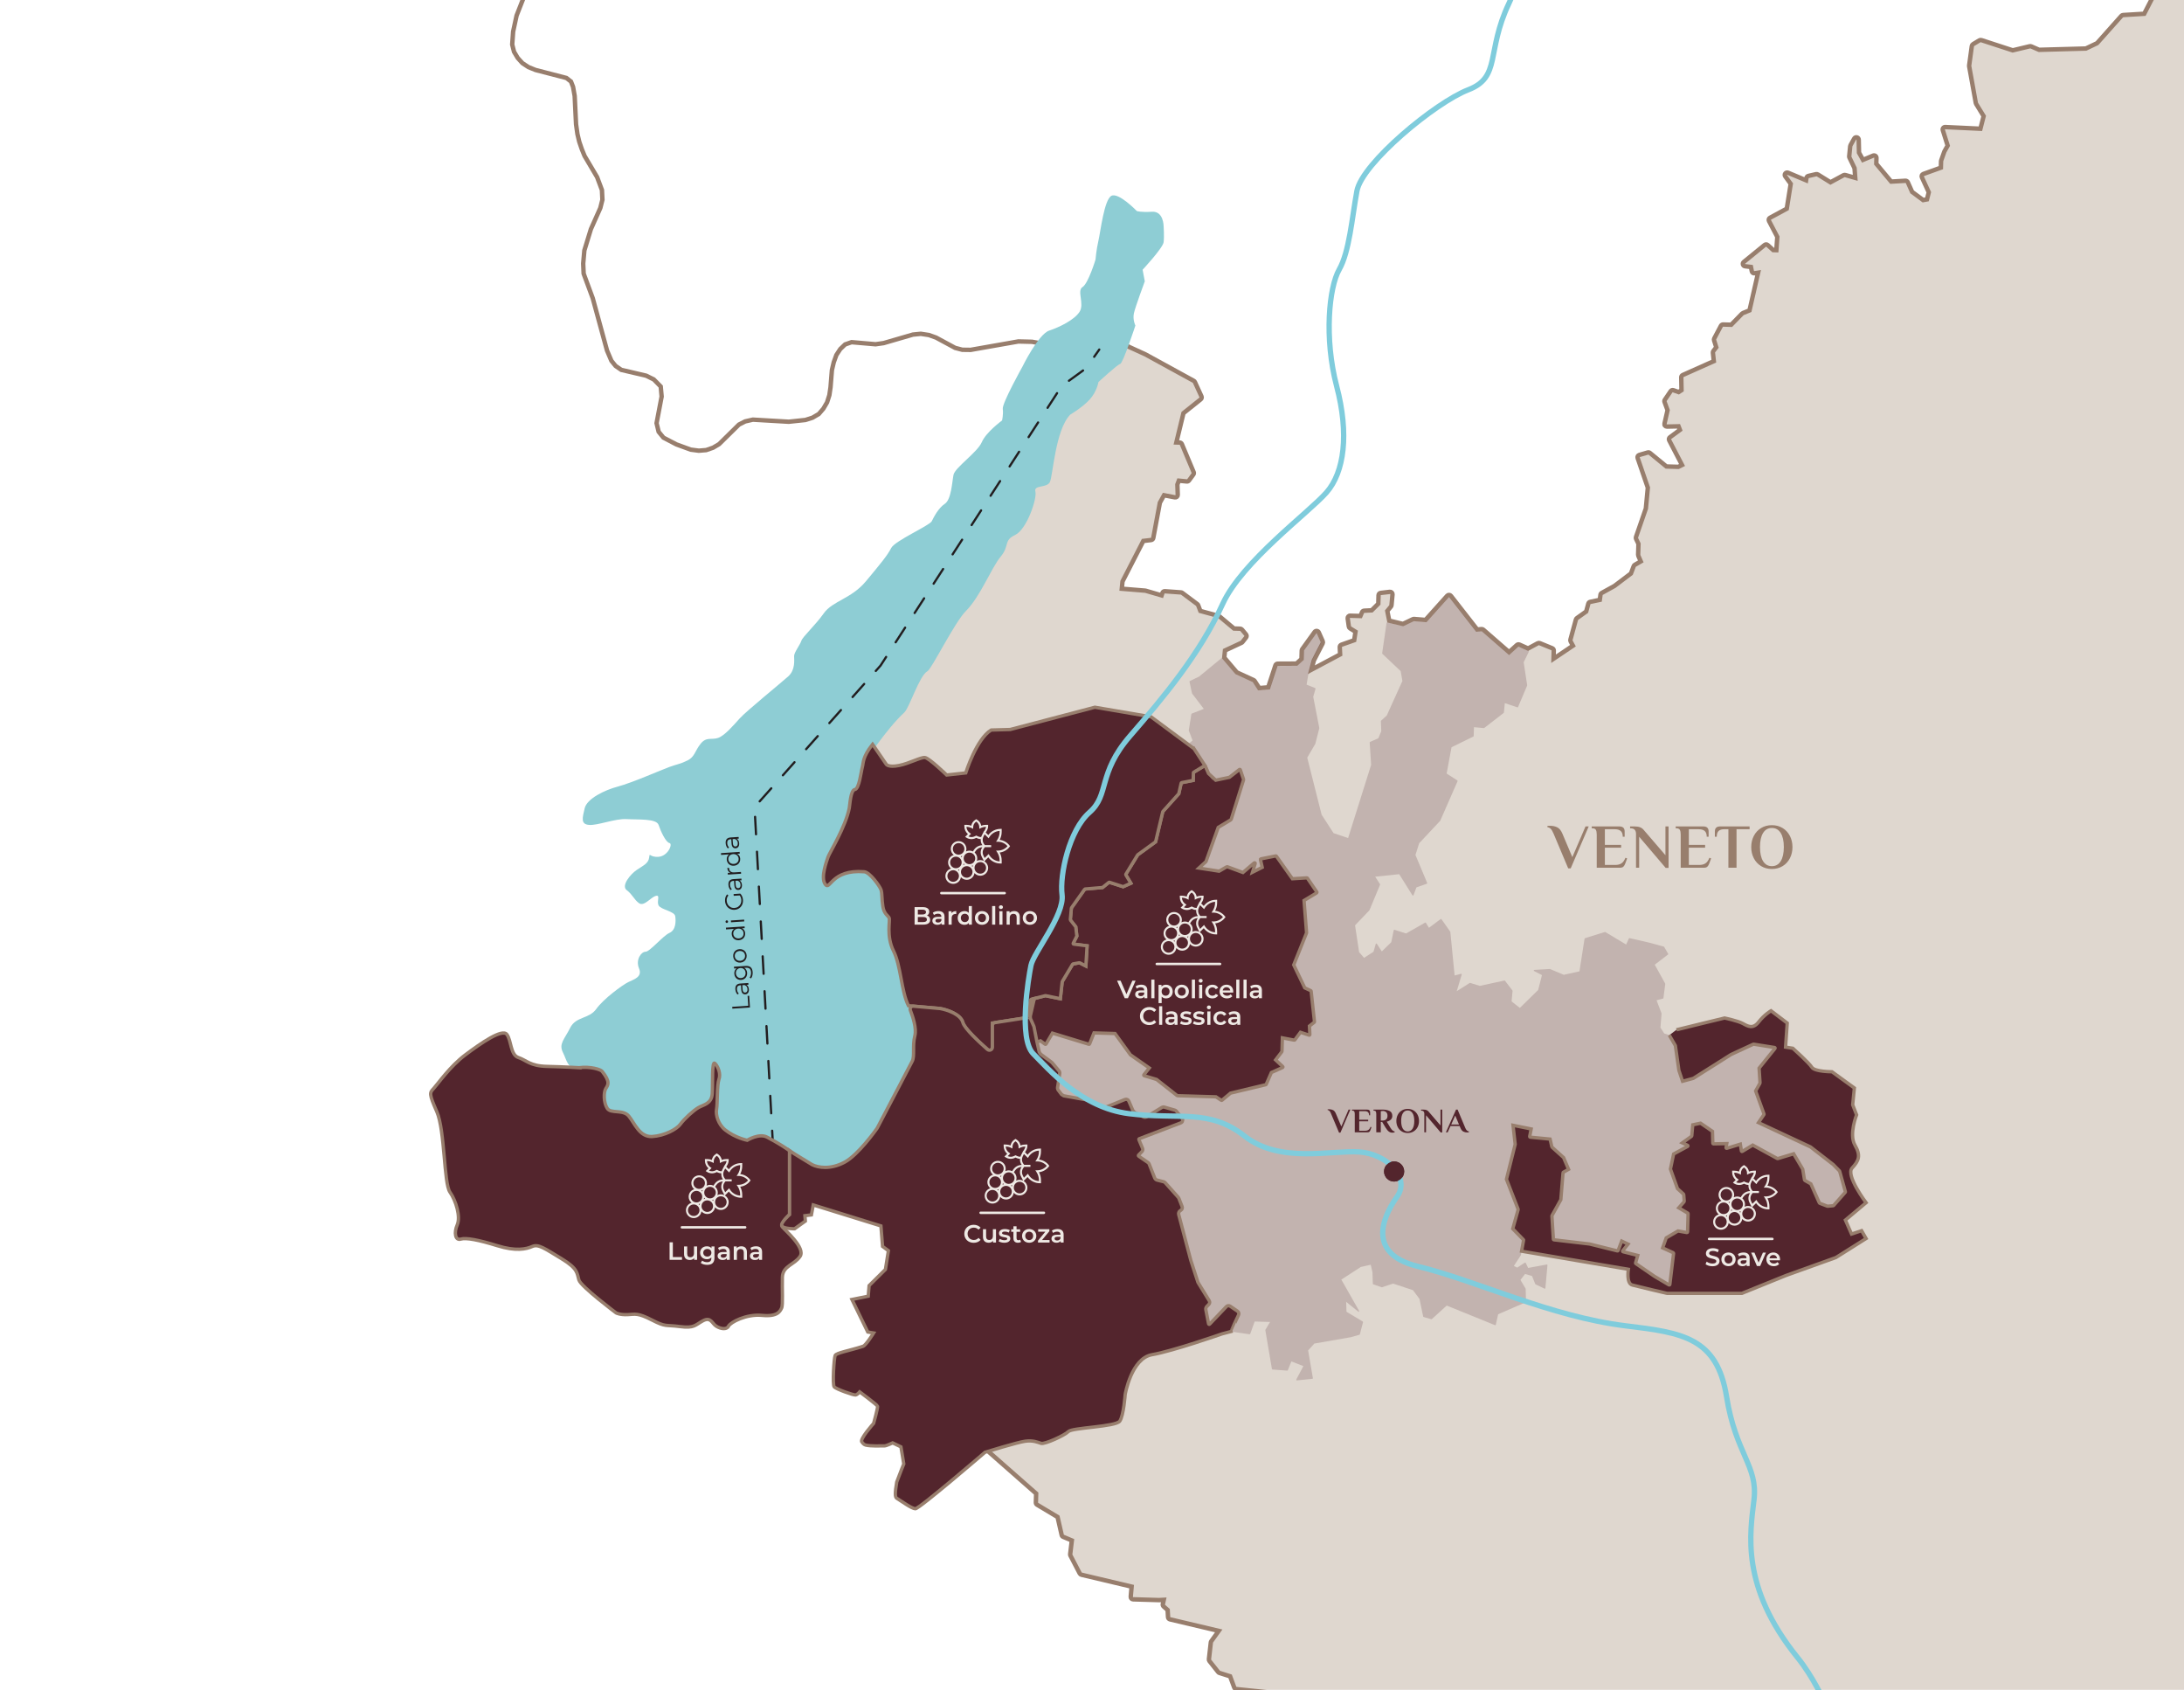 <?xml version="1.0" encoding="UTF-8"?>
<svg xmlns="http://www.w3.org/2000/svg" width="1396.08" height="1080" viewBox="0 0 1396.08 1080">
  <g id="a" data-name="ITALIA">
    <path d="m1396.08,0h-20.92l-4.53,8.8-13.52.82c-.41.02-.78.21-1.05.51l-15.58,17.49-7.16,3.4-29.88.82-5-2.18c-.31-.13-.65-.16-.97-.09l-10.88,2.6-20.04-6.53c-.43-.14-.89-.09-1.27.15l-4.11,2.48c-.4.24-.67.65-.73,1.11l-1.71,12.51c-.02.16-.02.32.01.48l4.25,23.51c.03.19.1.37.2.53l4.8,7.82-2.06,8.04-22.5-1.07c-.5-.02-.98.2-1.29.6-.31.4-.4.92-.25,1.4l3.08,9.86-2.05,3.68c-.04.08-.08.16-.11.24l-1.96,5.57c-.05.15-.08.31-.09.47l-.12,4.14-11.26,4.05c-.41.15-.73.46-.9.85-.17.4-.16.85.02,1.24l4.41,9.6-1.15,4.53-2.43.45-7.05-5.22-2.78-6.22c-.26-.58-.86-.94-1.49-.91l-9.12.53-9.53-11.39.11-3.74c.01-.52-.24-1.02-.67-1.31-.43-.3-.98-.35-1.47-.15l-6.45,2.7-2.56-4.62-.19-8.29c-.02-.69-.49-1.29-1.17-1.46-.67-.17-1.38.14-1.71.75l-2.37,4.26c-.1.18-.17.39-.19.6l-.64,6.48c-.03.28.02.56.14.82l3.26,6.77.46,6.19-6.34-1.81c-.38-.11-.8-.07-1.15.12l-8.34,4.51-8.06-4.99c-.35-.21-.76-.28-1.16-.19l-4.97,1.15c-.61.14-1.07.64-1.17,1.26l-.24,1.51-11.5-4.83c-.64-.27-1.37-.08-1.8.46-.43.54-.44,1.3-.03,1.86l3.51,4.79-2.53,15.86-10.73,5.8c-.74.4-1.02,1.32-.63,2.07l5.32,10.17-.62,8.47-1.99-.06-3.51-3.2c-.56-.51-1.42-.54-2.01-.05l-13.34,10.87c-.48.39-.68,1.03-.5,1.62.17.59.68,1.03,1.3,1.1l3.81.45.56,2.82c.16.81.93,1.35,1.76,1.22l2.26-.37-5.5,24.09-4.25,1.72c-.2.08-.38.2-.52.35l-6.93,7.1-5.16-.15c-.57-.03-1.13.3-1.41.82l-4.28,8.1c-.19.36-.23.79-.11,1.18l1.4,4.47-1.83,2.33c-.25.32-.36.72-.32,1.12l.59,5.4-19.9,8.89c-.56.25-.92.82-.91,1.43l.16,8.24-1.85,1.2-3.28-1.16c-.66-.23-1.39,0-1.79.59l-3.75,5.52c-.28.41-.34.93-.17,1.39l1.92,5.26-1.96,8.59c-.11.46,0,.95.31,1.31.3.37.73.57,1.23.57l7.45-.16.87,2.27-6.4,4.72c-.61.45-.8,1.28-.45,1.95l8.2,15.76-2.35,1.17-7.61-.22-10.55-8.65c-.39-.32-.92-.43-1.4-.29l-5.43,1.57c-.4.12-.74.39-.94.77-.19.37-.23.81-.09,1.21l6.51,18.93-1.26,13.31-6.32,18.26c-.13.38-.11.8.07,1.17l1.53,3.18-.21,6.98c0,.23.04.45.13.66l1.55,3.56-3.83,2.2c-.31.18-.55.46-.67.79l-1.79,4.72-10.58,8-8.11,4.47c-.43.24-.72.66-.78,1.15l-.43,3.24-6.16,1.3c-.57.12-1.02.55-1.17,1.1l-1.37,5.05-5.97,4.25c-.29.21-.5.51-.59.85l-3.52,12.89c-.1.38-.06.79.13,1.13l1.47,2.73-12.39,8.34.15-5.23c.02-.64-.36-1.23-.96-1.47l-7.98-3.27c-.42-.17-.91-.15-1.31.07l-6.17,3.33-5.51-2.47c-.56-.25-1.21-.15-1.66.27l-4.98,4.53-16.47-14.34c-.32-.28-.73-.41-1.15-.37l-2.77.25-16.79-21.5c-.28-.36-.7-.58-1.16-.59-.45-.02-.89.17-1.2.51l-13.88,15.46-7.3-.61c-.27-.02-.54.03-.79.15l-6.34,3.03-8.76-2.11-1.23-6.16,2.33-2.82c.2-.24.32-.53.34-.84l.65-6.91c.04-.46-.12-.92-.46-1.24-.33-.32-.79-.48-1.26-.43l-5.86.69c-.76.09-1.33.72-1.36,1.48l-.16,5.44-4.23,4.2-4.81.24c-.59.03-1.11.39-1.34.94l-1.04,2.45-6.57-.19c-.46-.04-.89.17-1.19.51-.3.34-.44.79-.38,1.24l.74,5.22c.06.45.33.85.71,1.09l3.54,2.19-.82,5.41-8.2,2.89c-.64.23-1.06.85-1.03,1.53l.23,4.66-18.36,9.78,1.57-5.88,5.64-10.95c.21-.41.23-.9.04-1.33l-2.53-5.7c-.22-.5-.7-.85-1.25-.91-.55-.05-1.08.18-1.41.63l-7.95,11.03c-.18.25-.28.55-.29.86l-.16,5.4-3.23,2.94-11.98.06c-.66,0-1.25.43-1.45,1.06l-4.61,14.04-5.72.48-2.93-4.53c-.16-.24-.38-.44-.65-.56l-10.76-4.95-8.03-9.45.47-4.52,10.59-4.93c.22-.1.41-.25.56-.44l2.33-2.96c.45-.57.44-1.38-.03-1.94l-2.6-3.11c-.28-.34-.69-.54-1.13-.55l-3.95-.12-9.23-7.73c-.17-.14-.37-.25-.58-.31l-11.71-3.19-1.39-3.65c-.1-.27-.28-.51-.52-.69l-9.66-7.21c-.24-.18-.52-.28-.81-.3l-10.3-.74c-.71-.06-1.35.38-1.57,1.05l-.52,1.59-10.14-2.96c-.1-.03-.2-.05-.3-.06l-15.01-1.23.46-4.63,13.3-25.89,5.04-.6c.67-.08,1.21-.58,1.33-1.25l4.22-22.58,2.65-4.77,6.94,1.33c.46.09.93-.04,1.29-.34.36-.3.55-.75.54-1.22l-.23-6.63.93-2.46,5.09.5c.54.05,1.07-.18,1.39-.62l2.81-3.82c.32-.44.39-1.01.18-1.51l-7.55-17.98c-.23-.56-.77-.92-1.37-.94l-2.14-.06,4.54-18.72,11.08-8.86c.55-.44.73-1.2.44-1.84l-4.22-9.22c-.14-.3-.37-.55-.66-.71l-30.92-16.93s-.07-.03-.1-.05l-24.36-11.11c-.41-.19-.89-.18-1.3,0-.41.19-.71.56-.83,1l-5.47,20.72-7.1,8.47-12.24,9.05c-.12.09-.22.19-.31.3l-7.47,9.74s-.06.08-.09.13l-46.6,75.2-37.49,52.65-24.38,37.29-22.68,25.25-52.54,60.44-2.33,2.96c-.23.3-.35.67-.33,1.05l1.06,16.86,1.05,28.65,2.23,53.32,4.77,110.15c0,.21.06.41.15.6l3.04,6.31-3.06,5.5-12.45,2.42-5.4-1.78c-.43-.15-.91-.09-1.3.16-.39.24-.65.65-.71,1.1l-1.15,8.63c-.11.81.44,1.56,1.24,1.71l3.62.68c.32.06.65.02.94-.12l14.38-6.79,5.06,1.89-3.06,4.31c-.19.27-.29.6-.28.94l.23,7.37c.02.52.29.99.73,1.26l5.29,3.27-8.1,12.71c-.27.42-.32.95-.12,1.41.19.46.6.81,1.09.91l11.15,2.49c.46.1.94-.01,1.3-.3l4.14-3.34c.32-.26.53-.65.57-1.06.04-.42-.1-.83-.37-1.14l-1.71-1.96,5.47-1.01c.65-.12,1.15-.64,1.24-1.29l.87-5.98,46.64,14.46.86,13.26c.03.43.24.83.58,1.1l3.24,2.58-.94,5.59-1.04,6.85-9.84,10.17c-.23.24-.38.54-.42.87l-1,7.5-7.89,1.28c-.49.08-.91.39-1.13.84-.22.45-.21.97.02,1.41l8.51,15.84c.23.43.65.73,1.14.8l4.89.7-9.14,11.07-16.79,5.42c-.62.2-1.05.77-1.07,1.42l-.46,15.58c-.02.66.39,1.26,1.01,1.49l10.21,3.77c.5.18,1.06.1,1.48-.23l2.27-1.77,13.21,10.36-2.81,12.47-7.23,9.03c-.36.45-.44,1.06-.21,1.58.23.52.73.88,1.3.92l11.2.76c.25.02.5-.03.73-.13l4.82-2.15,6.61,3.07,2.1,11.86-4.25,11.61c-.04.1-.06.2-.08.3l-1.17,7.83c-.09.61.19,1.21.7,1.53l9.3,5.83c.55.35,1.26.31,1.77-.1l10.1-8,34-28.39,32.6,28.67-.17,5.77c-.02.56.27,1.08.75,1.36l13.11,7.86,2.64,11.57c.11.48.45.88.9,1.08l5.58,2.34-1.05,8.77c-.04.31.02.62.16.89l5.95,11.44c.21.4.57.68,1.01.79l32.14,7.6-.56,6.45c-.04.42.1.84.38,1.16.28.32.68.5,1.1.51l16.59.49s.09,0,.13,0l2.92-.17-.6,2.75c-.12.55.07,1.12.49,1.49l2.58,2.26.26,4.56c.04.68.52,1.25,1.18,1.41l31.2,7.38-4.75,6.62c-.15.21-.25.46-.28.72l-1.22,10.79c-.04.4.07.81.32,1.13l5.63,7.09c.19.24.45.42.74.51l6.84,2.16,2.65,7.17c.2.55.7.94,1.29,1l4.42.45h601.47V0Z" style="fill: #dfd7cf; stroke-width: 0px;"/>
    <polyline points="694.06 233.91 676.77 224.15 663.21 219.05 659.68 218.42 650.98 218.21 620.44 223.59 615.13 223.52 610.56 222.32 598.33 215.72 593.77 214.1 588.61 213.32 583.55 213.82 564.84 219.26 559.68 220 544.36 218.67 540.23 220.11 537.13 223.06 534.63 226.89 532.96 231.52 531.78 236.51 530.9 247.47 530.16 252.52 528.69 257.12 526.33 261.16 523.39 264.57 519.41 266.92 514.84 268.39 504.23 269.52 481.25 268.18 476.33 269.31 472.35 271.34 459.68 283.81 455.85 286.09 451.43 287.63 446.72 288.02 441.56 287.35 432.42 284.02 424.12 279.7 421.03 275.94 419.7 270.43 422.94 253.44 422.36 247.01 417.94 242.51 413.07 240.09 397.16 236.37 393.48 233.84 390.82 230.54 388.03 224 378.89 190.56 373.09 174.88 372.8 168.42 373.54 160.05 377.71 146.44 383.75 132.9 385.08 127.63 384.78 121.44 381.69 113.2 373.68 99.66 371.91 95.33 370.29 90.62 369.12 85.69 368.23 79.42 367.35 61.33 366.31 55.49 364.99 52.11 362.04 49.82 342.3 44.71 337.73 42.85 333.9 40.31 330.95 37.04 328.59 33.1 327.42 28.45 328.01 20.2 330.22 9.95 335.91 -4.54" style="fill: none; fill-rule: evenodd; stroke: #987e6d; stroke-miterlimit: 10; stroke-width: 2.83px;"/>
    <path d="m1375.95-1.52l-5.31,10.31-13.52.82c-.41.02-.78.21-1.05.51l-15.58,17.49-7.16,3.4-29.88.82-5-2.18c-.31-.13-.65-.16-.97-.09l-10.88,2.6-20.04-6.53c-.43-.14-.89-.09-1.27.15l-4.11,2.48c-.4.24-.67.65-.73,1.11l-1.71,12.51c-.02.16-.02.32.01.48l4.25,23.51c.03.19.1.37.2.53l4.8,7.82-2.06,8.04-22.5-1.07c-.5-.02-.98.2-1.29.6-.31.4-.4.92-.25,1.4l3.09,9.86-2.05,3.68c-.04.08-.08.16-.11.24l-1.96,5.57c-.05.15-.08.31-.09.46l-.12,4.14-11.26,4.05c-.41.15-.73.46-.9.85-.17.4-.16.85.02,1.24l4.41,9.6-1.15,4.53-2.43.45-7.05-5.22-2.78-6.22c-.26-.58-.86-.94-1.49-.91l-9.12.53-9.53-11.39.11-3.74c.01-.52-.24-1.02-.67-1.31-.43-.3-.98-.35-1.47-.15l-6.45,2.7-2.56-4.62-.19-8.29c-.02-.69-.49-1.29-1.17-1.46-.67-.17-1.38.14-1.71.75l-2.37,4.26c-.1.18-.17.39-.19.6l-.64,6.48c-.03.28.02.56.14.82l3.26,6.77.46,6.19-6.34-1.81c-.38-.11-.8-.07-1.15.12l-8.34,4.51-8.06-4.99c-.35-.21-.76-.28-1.16-.19l-4.97,1.15c-.61.14-1.07.64-1.17,1.26l-.24,1.51-11.5-4.83c-.64-.27-1.37-.08-1.8.46-.43.54-.44,1.3-.03,1.86l3.51,4.79-2.53,15.86-10.73,5.8c-.74.4-1.02,1.32-.63,2.07l5.32,10.17-.62,8.47-1.99-.06-3.51-3.2c-.56-.51-1.42-.54-2.01-.05l-13.34,10.87c-.48.39-.68,1.03-.5,1.62.17.59.68,1.03,1.3,1.1l3.81.45.56,2.82c.16.81.93,1.35,1.76,1.22l2.26-.37-5.5,24.09-4.25,1.72c-.2.08-.38.2-.52.35l-6.93,7.1-5.16-.15c-.57-.03-1.13.3-1.41.82l-4.28,8.1c-.19.36-.23.79-.11,1.18l1.4,4.47-1.83,2.33c-.25.32-.36.72-.32,1.12l.59,5.4-19.9,8.89c-.56.25-.92.82-.91,1.43l.16,8.24-1.85,1.19-3.28-1.16c-.66-.23-1.39,0-1.79.59l-3.75,5.52c-.28.41-.34.93-.17,1.39l1.92,5.26-1.96,8.59c-.11.46,0,.95.31,1.31.3.37.73.57,1.23.57l7.45-.16.87,2.27-6.4,4.72c-.61.45-.8,1.28-.45,1.95l8.2,15.76-2.35,1.17-7.61-.22-10.55-8.65c-.39-.32-.92-.43-1.4-.29l-5.43,1.57c-.4.12-.74.39-.94.77-.19.37-.23.81-.09,1.21l6.51,18.93-1.26,13.31-6.32,18.26c-.13.38-.11.8.07,1.17l1.53,3.18-.21,6.98c0,.23.04.45.13.66l1.55,3.56-3.83,2.2c-.31.18-.55.46-.67.79l-1.79,4.72-10.58,8-8.11,4.47c-.43.24-.72.66-.78,1.15l-.43,3.24-6.16,1.3c-.57.12-1.02.55-1.17,1.1l-1.37,5.05-5.97,4.25c-.29.21-.5.51-.59.85l-3.52,12.89c-.1.38-.06.79.13,1.13l1.47,2.73-12.39,8.34.15-5.23c.02-.64-.36-1.23-.96-1.47l-7.98-3.27c-.42-.17-.91-.15-1.31.07l-6.17,3.33-5.51-2.47c-.56-.25-1.21-.15-1.66.27l-4.98,4.53-16.47-14.34c-.32-.28-.73-.41-1.15-.37l-2.77.25-16.79-21.5c-.28-.36-.7-.58-1.16-.59-.45-.02-.89.17-1.2.51l-13.88,15.46-7.3-.61c-.27-.02-.54.03-.79.15l-6.34,3.03-8.76-2.11-1.23-6.16,2.33-2.82c.2-.24.32-.53.35-.84l.65-6.91c.04-.46-.12-.92-.46-1.24-.33-.32-.79-.48-1.26-.43l-5.86.69c-.76.09-1.33.72-1.36,1.48l-.16,5.44-4.23,4.2-4.81.24c-.59.03-1.11.39-1.34.94l-1.04,2.45-6.57-.19c-.46-.04-.89.17-1.19.51-.3.34-.44.79-.38,1.24l.74,5.22c.06.45.33.85.71,1.09l3.54,2.19-.82,5.41-8.2,2.89c-.64.23-1.06.85-1.03,1.53l.23,4.66-18.36,9.78,1.57-5.88,5.64-10.95c.21-.41.23-.9.04-1.33l-2.53-5.7c-.22-.5-.7-.85-1.25-.91-.55-.05-1.08.18-1.41.63l-7.95,11.03c-.18.25-.28.55-.29.86l-.16,5.4-3.23,2.94-11.98.06c-.66,0-1.25.43-1.45,1.06l-4.61,14.04-5.72.48-2.93-4.53c-.16-.24-.38-.44-.65-.56l-10.76-4.95-8.03-9.45.47-4.52,10.59-4.93c.22-.1.41-.25.56-.44l2.33-2.96c.45-.57.44-1.38-.03-1.94l-2.6-3.11c-.28-.34-.69-.54-1.13-.55l-3.95-.12-9.23-7.73c-.17-.14-.37-.25-.58-.31l-11.71-3.19-1.39-3.65c-.1-.27-.28-.51-.52-.69l-9.66-7.21c-.24-.18-.52-.28-.81-.3l-10.3-.74c-.71-.06-1.35.38-1.57,1.05l-.52,1.59-10.14-2.96c-.1-.03-.2-.05-.31-.06l-15.01-1.23.46-4.63,13.3-25.89,5.04-.6c.67-.08,1.21-.58,1.33-1.25l4.22-22.58,2.65-4.77,6.94,1.33c.46.09.93-.04,1.29-.34.36-.3.55-.75.54-1.22l-.23-6.63.93-2.46,5.09.5c.54.05,1.07-.18,1.39-.62l2.81-3.82c.32-.44.39-1.01.18-1.51l-7.55-17.98c-.23-.56-.77-.92-1.37-.94l-2.14-.06,4.54-18.72,11.08-8.86c.55-.44.73-1.2.44-1.84l-4.22-9.22c-.14-.3-.37-.55-.66-.71l-30.92-16.93s-.07-.03-.1-.05l-24.36-11.11c-.41-.19-.89-.18-1.3,0-.41.19-.71.56-.83,1l-5.47,20.72-7.1,8.47-12.24,9.05c-.12.09-.22.19-.31.3l-7.47,9.74s-.06.08-.09.13l-46.6,75.2-37.49,52.65-24.38,37.29-22.68,25.25-52.54,60.44-2.33,2.96c-.23.3-.35.67-.33,1.05l1.06,16.86,1.05,28.65,2.23,53.32,4.77,110.15c0,.21.06.41.15.6l3.04,6.31-3.06,5.5-12.45,2.42-5.4-1.78c-.43-.15-.91-.09-1.3.16-.39.24-.65.65-.71,1.1l-1.15,8.63c-.11.81.44,1.56,1.24,1.71l3.62.68c.32.06.65.02.94-.12l14.38-6.79,5.06,1.89-3.06,4.31c-.19.27-.29.6-.28.94l.23,7.37c.02.52.29.99.73,1.26l5.29,3.27-8.1,12.71c-.27.42-.32.95-.12,1.41.19.46.6.81,1.09.91l11.15,2.49c.46.1.94-.01,1.3-.3l4.14-3.34c.32-.26.53-.65.57-1.06.04-.42-.1-.83-.37-1.14l-1.71-1.96,5.47-1.01c.65-.12,1.15-.64,1.24-1.29l.87-5.98,46.64,14.46.86,13.26c.03.43.24.83.58,1.1l3.24,2.58-.94,5.59-1.04,6.85-9.84,10.17c-.23.24-.38.54-.42.87l-1,7.5-7.89,1.28c-.49.08-.91.39-1.13.84-.22.45-.21.97.02,1.41l8.51,15.84c.23.43.65.73,1.14.79l4.89.7-9.14,11.07-16.79,5.42c-.62.2-1.05.77-1.07,1.42l-.46,15.58c-.02.66.39,1.26,1.01,1.49l10.21,3.77c.5.18,1.06.1,1.48-.23l2.27-1.77,13.21,10.36-2.81,12.47-7.23,9.03c-.36.45-.44,1.06-.21,1.58.23.52.73.88,1.3.92l11.2.76c.25.02.5-.03.73-.13l4.82-2.15,6.61,3.07,2.1,11.86-4.25,11.61c-.04.1-.06.2-.08.3l-1.17,7.83c-.09.61.19,1.21.7,1.53l9.3,5.83c.55.35,1.26.31,1.77-.1l10.1-8.01,34-28.39,32.6,28.67-.17,5.77c-.02.56.27,1.08.75,1.36l13.11,7.86,2.64,11.57c.11.48.45.88.9,1.08l5.58,2.34-1.05,8.77c-.04.31.02.62.16.89l5.95,11.44c.21.4.57.68,1.01.79l32.14,7.61-.56,6.45c-.04.42.1.84.38,1.16.28.32.68.5,1.1.51l16.59.49s.09,0,.13,0l2.92-.17-.6,2.75c-.12.55.07,1.12.49,1.49l2.58,2.26.26,4.56c.04.68.52,1.25,1.18,1.41l31.2,7.38-4.75,6.62c-.15.21-.25.46-.28.72l-1.22,10.79c-.04.41.07.81.32,1.13l5.63,7.09c.19.24.45.42.74.51l6.84,2.16,2.65,7.17c.2.55.7.94,1.29,1l23.19,2.38" style="fill: none; stroke: #987e6d; stroke-miterlimit: 10; stroke-width: 2.83px;"/>
  </g>
  <g id="h" data-name="Lago">
    <path d="m458.06,708.7c-.73,3.68,1,9.85,5.56,13.43,6.48,5.09,13.99,6.55,13.99,6.55,0,0,7.67-4.68,12.74-1.99,15.88,8.41,17.41,11.95,27,16.75,12.04,6.02,18.99.93,18.99.93,0,0,14.36-4.63,26.86-27.79,9.74-18.03,19.92-38.44,19.92-38.44,0,0,5.09-20.38-2.4-35.44-4.6-9.25-4.78-25.48-9.55-35.03-4.78-9.55-1.99-19.51-2.79-21.1s-3.18-2.39-3.98-7.17c-.8-4.78-.4-8.36-1.19-10.75-.8-2.39-7.16-11.26-10.75-11.55-21.21-1.7-21.73,12.41-24.92,8.03s1.06-15.21,1.85-17.6c.8-2.39,11.12-18.99,13.51-31.04.42-2.1.8-11.55,3.58-11.94,2.79-.4,3.98-11.55,4.78-14.33.8-2.79,16.11-25.13,26.76-34.86,3.35-3.06,9.64-23.64,14.82-26.4,2.74-1.46,17.38-31.27,24.55-38.44,9.37-9.37,16.26-27.57,22.23-34.74,5.97-7.17,1.7-10.31,9.26-13.89,7.56-3.58,14.16-23.41,12.97-27.79s7.27-2.04,9.26-6.02c1.99-3.98,3.41-33.12,12.97-43.07,0,0,7.87-4.63,12.51-9.73,4.63-5.09,5.56-11.12,5.56-11.12,0,0,12.04-11.12,13.89-11.58,1.85-.46,9.73-24.55,9.73-24.55,0,0-1.85-3.71-.93-7.87s6.95-20.38,6.95-20.38l-1.39-7.41s12.97-13.89,13.43-17.6c.46-3.71,0-10.19,0-10.19,0,0,0-9.73-7.41-9.26-7.41.46-9.73-.46-9.73-.46,0,0-11.58-12.04-16.21-9.73-4.63,2.32-6.95,22.69-8.34,28.72-1.39,6.02-1.85,12.04-1.85,12.04,0,0-4.63,15.28-8.34,17.6-3.71,2.32,1.39,10.65-1.85,15.75-3.24,5.09-12.51,9.73-19.45,12.04-6.95,2.32-17.14,23.16-17.14,23.16,0,0-12.97,23.16-12.51,26.86s-.46,7.41-.46,7.41c0,0-10.19,7.41-12.97,13.89-2.78,6.48-17.14,16.21-18.06,20.84-.93,4.63-1.39,15.75-5.56,18.53-4.17,2.78-6.95,8.34-8.34,11.12-1.39,2.78-23.62,12.51-25.94,17.14-2.32,4.63-6.95,10.19-16.21,21.31-9.26,11.12-21.31,12.51-26.86,20.38-5.56,7.87-13.43,14.82-14.36,17.6-.93,2.78-4.63,7.41-4.63,9.73s.93,8.8-3.71,12.97c-4.63,4.17-26.86,22.23-31.03,26.86-4.17,4.63-9.73,11.12-13.89,12.51-4.17,1.39-7.41-.93-11.12,3.71-3.71,4.63-3.71,8.34-8.34,10.65-4.63,2.32-6.48,2.32-11.58,4.17-5.09,1.85-24.08,10.19-32.88,12.51s-19.92,7.87-21.31,13.89c-1.39,6.02-2.78,10.19,2.78,10.65,5.56.46,16.67-4.17,24.08-3.71s18.99-.46,20.38,3.71c1.39,4.17,4.63,11.12,6.95,11.58s-.93,8.34-6.95,8.8-5.56-3.24-6.02.46c-.46,3.71-3.71,5.09-7.87,7.87-4.17,2.78-10.19,10.19-6.48,12.97,3.71,2.78,4.63,6.02,7.87,8.34,3.24,2.32,7.41-3.71,10.65-4.63,3.24-.93.46,3.24,1.85,6.02,1.39,2.78,10.19,3.71,10.65,6.95.46,3.24.46,8.8-3.71,10.65-4.17,1.85-12.51,12.04-15.28,12.04s-6.48,5.09-4.17,10.65c2.32,5.56-3.24,6.95-6.95,8.8-3.71,1.85-15.75,10.65-20.38,17.14-4.63,6.48-12.97,4.63-16.67,12.04-3.71,7.41-7.41,10.19-4.63,15.75,2.78,5.56,2.78,10.65,10.19,9.73,7.41-.93,13.91,1.17,14.82,2.32,5.56,6.95,3.71,8.8,2.32,11.12s-1.39,8.8.93,12.51c2.32,3.71,10.19.46,13.89,5.09,3.71,4.63,6.95,13.43,14.82,12.97,7.87-.46,15.75-4.63,18.06-7.87,2.32-3.24,8.34-8.8,11.58-10.65,3.24-1.85,8.34-2.32,8.8-8.8.46-6.48-.39-21.54,1.74-19.42s3.82,6.8,2.55,10.19-.89,15.81-1.5,18.95Z" style="fill: #8ecdd4; stroke-width: 0px;"/>
    <g>
      <line x1="493.9" y1="728.25" x2="493.59" y2="722.59" style="fill: none; stroke: #221d1f; stroke-linecap: round; stroke-linejoin: round; stroke-width: 1.42px;"/>
      <polyline points="492.98 711.45 482.33 515.78 562.85 425.37 678.68 246.68 694.22 235.38 696.2 232.57" style="fill: none; stroke: #221d1f; stroke-dasharray: 0 0 11.16 11.16; stroke-linecap: round; stroke-linejoin: round; stroke-width: 1.42px;"/>
      <line x1="699.42" y1="228.01" x2="702.69" y2="223.38" style="fill: none; stroke: #221d1f; stroke-linecap: round; stroke-linejoin: round; stroke-width: 1.42px;"/>
    </g>
  </g>
  <g id="j" data-name="TESTO">
    <g>
      <path d="m468.15,644.59l-.08-1.19,10.23-.68-.42-6.3,1.03-.07.5,7.49-11.26.75Z" style="fill: #221d1f; stroke-width: 0px;"/>
      <path d="m470.73,629.59c.51-.63,1.31-.98,2.39-1.05l5.24-.35.07,1.09-1.32.09c.46.23.82.58,1.1,1.07.28.48.44,1.07.49,1.75.06.94-.11,1.71-.53,2.3s-.99.91-1.73.95-1.31-.17-1.79-.66c-.47-.49-.75-1.3-.82-2.44l-.18-2.69-.51.03c-.73.05-1.27.29-1.62.72s-.5,1.04-.45,1.82c.04.54.16,1.04.37,1.53.21.48.48.89.82,1.22l-.82.57c-.39-.4-.71-.9-.95-1.49-.24-.59-.38-1.21-.42-1.88-.07-1.1.15-1.97.66-2.6Zm6.52.86c-.33-.44-.77-.76-1.35-.94l-1.38.09.18,2.65c.1,1.45.65,2.14,1.66,2.07.49-.03.87-.25,1.13-.64.26-.39.37-.93.32-1.6s-.23-1.19-.55-1.63Z" style="fill: #221d1f; stroke-width: 0px;"/>
      <path d="m469.18,617.79l7.43-.49c1.44-.1,2.52.19,3.26.84.74.66,1.15,1.69,1.25,3.11.05.78-.01,1.53-.2,2.25-.18.72-.47,1.31-.84,1.78l-.91-.52c.34-.43.59-.95.75-1.54.16-.6.23-1.22.18-1.86-.07-1.07-.37-1.84-.91-2.31s-1.32-.67-2.37-.6l-1.08.07c.56.32,1,.76,1.31,1.31.32.56.5,1.18.54,1.88.05.79-.07,1.53-.38,2.2-.31.67-.76,1.21-1.36,1.63-.6.41-1.3.64-2.09.7s-1.51-.09-2.16-.41c-.65-.33-1.16-.8-1.55-1.42-.39-.62-.61-1.33-.66-2.14-.05-.72.05-1.38.31-1.97s.64-1.09,1.16-1.48l-1.62.11-.07-1.09Zm6.91,2.22c-.3-.48-.69-.83-1.18-1.08-.49-.24-1.03-.34-1.64-.3s-1.12.21-1.57.52c-.45.3-.79.71-1.02,1.21-.23.51-.33,1.07-.28,1.69s.21,1.15.5,1.62c.29.47.68.83,1.17,1.07.49.24,1.03.34,1.64.3s1.13-.21,1.58-.52c.45-.3.8-.71,1.03-1.22.23-.51.32-1.06.28-1.67s-.21-1.15-.5-1.63Z" style="fill: #221d1f; stroke-width: 0px;"/>
      <path d="m476.87,612.81c-.33.68-.8,1.23-1.43,1.65s-1.36.66-2.18.71-1.58-.08-2.26-.42-1.22-.81-1.63-1.44c-.41-.63-.64-1.35-.69-2.17s.08-1.56.4-2.24c.32-.68.8-1.22,1.43-1.64.63-.41,1.36-.65,2.18-.7s1.58.08,2.26.41c.68.33,1.22.8,1.64,1.43.41.63.65,1.35.7,2.17s-.08,1.56-.41,2.24Zm-1.12-3.76c-.31-.46-.72-.81-1.24-1.04-.52-.23-1.1-.33-1.75-.29s-1.21.21-1.69.52c-.49.3-.85.7-1.09,1.2-.24.5-.34,1.04-.3,1.64s.21,1.13.52,1.59c.31.46.72.81,1.24,1.05s1.11.34,1.75.3,1.21-.22,1.69-.52c.49-.31.85-.71,1.09-1.2.24-.5.34-1.04.3-1.64s-.21-1.13-.52-1.59Z" style="fill: #221d1f; stroke-width: 0px;"/>
      <path d="m464.03,592.81l11.93-.79.07,1.09-1.67.11c.59.31,1.06.73,1.39,1.27.34.54.53,1.17.58,1.88.05.79-.08,1.52-.4,2.19-.32.67-.8,1.21-1.43,1.61-.63.41-1.36.64-2.2.7s-1.59-.08-2.27-.4c-.68-.32-1.22-.79-1.62-1.41-.4-.62-.63-1.33-.68-2.12-.05-.69.06-1.31.3-1.89.25-.57.63-1.05,1.16-1.44l-5.08.34-.08-1.14Zm10.77,1.96c-.31-.46-.72-.81-1.24-1.05-.52-.24-1.11-.34-1.75-.3s-1.21.22-1.69.52-.85.71-1.09,1.2c-.24.5-.34,1.04-.3,1.63s.21,1.13.52,1.59c.31.46.72.81,1.24,1.05s1.11.34,1.75.3,1.21-.22,1.69-.52c.49-.31.85-.71,1.09-1.2.24-.5.34-1.04.3-1.64s-.21-1.11-.52-1.57Z" style="fill: #221d1f; stroke-width: 0px;"/>
      <path d="m465.2,589.55c-.15.17-.34.26-.56.28-.21.01-.41-.05-.58-.2-.17-.15-.27-.34-.28-.58s.05-.44.19-.61c.14-.17.32-.26.54-.28.24-.02.44.05.61.2s.27.34.28.58-.05.44-.2.61Zm2.09-.16l-.08-1.14,8.46-.56.08,1.14-8.46.56Z" style="fill: #221d1f; stroke-width: 0px;"/>
      <path d="m469.01,572.49l-.08-1.14,4.29-.29c.5.49.89,1.09,1.19,1.8.3.7.47,1.45.52,2.24.07,1.13-.1,2.16-.54,3.09-.43.93-1.07,1.69-1.91,2.26-.84.57-1.8.9-2.88.97s-2.08-.12-2.99-.58c-.91-.46-1.64-1.12-2.19-1.99-.55-.87-.87-1.87-.94-3.01-.06-.86.03-1.65.25-2.39.23-.74.59-1.37,1.09-1.9l.8.69c-.82.95-1.18,2.11-1.09,3.48.06.91.32,1.72.77,2.43.45.71,1.05,1.25,1.79,1.62.74.37,1.55.53,2.43.47s1.66-.32,2.34-.79c.68-.47,1.2-1.08,1.56-1.83.36-.76.51-1.59.45-2.5-.08-1.16-.43-2.12-1.06-2.89l-3.79.25Z" style="fill: #221d1f; stroke-width: 0px;"/>
      <path d="m466.3,562.87c.51-.63,1.31-.98,2.39-1.05l5.24-.35.07,1.09-1.32.09c.46.23.82.58,1.1,1.07.28.48.44,1.07.49,1.75.06.94-.11,1.71-.53,2.3s-.99.91-1.73.95-1.31-.17-1.79-.66c-.47-.49-.75-1.3-.82-2.44l-.18-2.69-.51.03c-.73.05-1.27.29-1.62.72s-.5,1.04-.45,1.82c.04.54.16,1.04.37,1.53.21.48.48.89.82,1.22l-.82.57c-.39-.4-.71-.9-.95-1.49-.24-.59-.38-1.21-.42-1.88-.07-1.1.15-1.97.66-2.6Zm6.52.86c-.33-.44-.77-.76-1.35-.94l-1.38.09.18,2.65c.1,1.45.65,2.14,1.66,2.07.49-.03.87-.25,1.13-.64.26-.39.37-.93.32-1.6s-.23-1.19-.55-1.63Z" style="fill: #221d1f; stroke-width: 0px;"/>
      <path d="m465.49,556.61c-.32-.51-.51-1.16-.57-1.94l1.11-.07v.27c.06.89.38,1.57.96,2.04.58.47,1.36.67,2.35.6l4.31-.29.08,1.14-8.46.56-.07-1.09,1.66-.11c-.59-.23-1.04-.6-1.37-1.11Z" style="fill: #221d1f; stroke-width: 0px;"/>
      <path d="m460.87,545.2l11.93-.79.07,1.09-1.67.11c.59.31,1.06.73,1.39,1.27.34.54.53,1.17.58,1.88.05.79-.08,1.52-.4,2.19-.32.67-.8,1.21-1.43,1.61-.63.41-1.36.64-2.2.7s-1.59-.08-2.27-.4c-.68-.32-1.22-.79-1.62-1.41-.4-.62-.63-1.33-.68-2.12-.05-.69.06-1.31.3-1.89.25-.57.63-1.05,1.16-1.44l-5.08.34-.08-1.14Zm10.77,1.96c-.31-.46-.72-.81-1.24-1.05-.52-.24-1.11-.34-1.75-.3s-1.21.22-1.69.52-.85.71-1.09,1.2c-.24.5-.34,1.04-.3,1.63s.21,1.13.52,1.59c.31.46.72.81,1.24,1.05s1.11.34,1.75.3,1.21-.22,1.69-.52c.49-.31.85-.71,1.09-1.2.24-.5.34-1.04.3-1.64s-.21-1.11-.52-1.57Z" style="fill: #221d1f; stroke-width: 0px;"/>
      <path d="m464.53,536.24c.51-.63,1.31-.98,2.39-1.05l5.24-.35.07,1.09-1.32.09c.46.23.82.58,1.1,1.07.28.48.44,1.07.49,1.75.06.94-.11,1.71-.53,2.3s-.99.91-1.73.95-1.31-.17-1.79-.66c-.47-.49-.75-1.3-.82-2.44l-.18-2.69-.51.03c-.73.05-1.27.29-1.62.72s-.5,1.04-.45,1.82c.04.54.16,1.04.37,1.53.21.48.48.89.82,1.22l-.82.57c-.39-.4-.71-.9-.95-1.49-.24-.59-.38-1.21-.42-1.88-.07-1.1.15-1.97.66-2.6Zm6.52.86c-.33-.44-.77-.76-1.35-.94l-1.38.09.18,2.65c.1,1.45.65,2.14,1.66,2.07.49-.03.87-.25,1.13-.64.26-.39.37-.93.32-1.6-.04-.64-.23-1.19-.55-1.63Z" style="fill: #221d1f; stroke-width: 0px;"/>
    </g>
    <path d="m1175.94,748.47c-.02-.06-.05-.12-.1-.17l-3.96-4.05-14.57-11.3-33.27-15.53,3.5-5.15c.07-.1.09-.23.04-.35l-5.34-14.73,2.76-4.96c.04-.07.05-.14.05-.21l-.61-9.4,10.16-12.58c.09-.11.11-.25.06-.38-.05-.13-.16-.22-.3-.24l-13.41-2.13c-.08-.01-.15,0-.22.03l-14.16,6.54-24.21,15.29-6.84,1.84-2.35-7.03-2.23-15.67s-.02-.1-.05-.14l-3.85-6.61c-.05-.08-.13-.15-.22-.17l-2.98-.92-2.43-3.75.71-8.95c0-.06,0-.11-.02-.17l-3.18-8.36,4.11-1.06c.15-.04.27-.17.29-.32l1.16-9.07c.01-.08,0-.16-.05-.24l-6.66-12.04,8.47-6.48c.15-.12.2-.33.1-.5l-2.57-4.41c-.05-.09-.13-.15-.23-.18l-8.93-2.43-12.94-2.98c-.18-.04-.36.05-.44.22l-1.74,3.88-13.31-7.98c-.09-.06-.21-.07-.31-.04l-12.69,3.96c-.14.04-.24.16-.27.31l-3.28,20.88-10.02,2.21-8.76-3.68c-.05-.02-.11-.04-.17-.03l-9.9.58c-.17.01-.32.13-.35.3-.04.17.05.34.2.42l5.04,2.61-2.43,9.49-11.71,11.47-5.28-4.16.63-6.71c0-.1-.02-.19-.08-.27l-4.76-6.21c-.09-.12-.24-.17-.39-.14l-15.72,3.41-6.14-1.89c-.11-.03-.22-.02-.32.04l-8.28,5.25,3.19-10.61c.04-.13,0-.28-.09-.38-.1-.1-.24-.14-.37-.11l-4.09,1.05-2.72-27.8c0-.07-.03-.13-.07-.18l-5.6-7.97c-.06-.09-.15-.14-.25-.16-.11-.01-.21.01-.29.07l-7.47,5.58-1.92-3.17c-.11-.18-.34-.24-.52-.14l-12.19,6.92-7.41-2.34c-.1-.03-.22-.02-.31.03-.09.06-.16.15-.18.26l-1.55,7.64-6.05,5.9-3.18-4.91c-.08-.13-.23-.19-.38-.17-.15.02-.27.13-.31.27l-1.46,5.02-6.01,3.89-3.18-3.67-2.59-17.11,9.14-9.56s.06-.07.08-.12l6.77-16.27c.05-.12.04-.25-.03-.36l-3.1-4.77,15.36-1.6,8.45,13.48c.07.11.19.18.33.18.01,0,.02,0,.04,0,.15-.01.27-.11.32-.25l1.88-4.98,6.64-2.34c.1-.04.18-.11.22-.21.04-.1.04-.21,0-.31l-7.5-17.86,2.4-7.51,13.39-14.28s.05-.07.07-.11l11.07-25.24c.08-.17.01-.38-.14-.48l-6.84-4.4,3.12-16.8,13.96-6.87c.13-.06.21-.19.21-.33l.17-5.65,6.31.59c.1.01.19-.02.27-.08l12.41-9.6c.08-.07.14-.16.15-.27l.59-6,7.99,2.69c.19.07.4-.03.48-.21l5.79-13.7c.03-.07.04-.14.03-.21l-2.24-14.68,3.29-6.73c.05-.09.05-.2.02-.3s-.11-.18-.2-.22l-6.21-2.78c-.14-.06-.3-.04-.42.07l-5.75,5.23-17.26-15.02c-.08-.07-.18-.1-.29-.09l-3.39.31-17.19-22.01c-.07-.09-.18-.14-.29-.15-.1,0-.22.04-.3.13l-14.27,15.9-7.87-.66c-.07,0-.14,0-.2.04l-6.71,3.21-10.13-2.44c-.11-.02-.22,0-.31.06-.09.06-.15.16-.16.26l-2.82,19.42c-.02.12.03.25.12.34l11.71,11.09,1.11,6.29-10,22.06-3.63,3.31c-.08.08-.13.19-.13.3l.25,6.42-1.85,4.49-5.32,2.38c-.15.07-.24.22-.23.38l.92,14.26-14.72,46.79-9.29-3.15-7.63-11.76-9.2-36.46,5.13-8.81s.03-.06.04-.1l2.54-9.89c.01-.06.02-.11,0-.17l-3.88-19.96,1.47-5.07c.05-.19-.04-.39-.23-.46l-5.48-2.22,1.03-6.13,2.49-9.38,5.72-11.1c.05-.1.06-.22,0-.33l-2.53-5.71c-.06-.13-.17-.21-.31-.23-.14-.01-.27.05-.35.16l-7.96,11.03c-.05.06-.07.14-.07.21l-.17,5.9-3.92,3.57-12.43.06c-.17,0-.31.11-.36.26l-4.85,14.78-7.17.6-3.31-5.11c-.04-.06-.1-.11-.16-.14l-11-5.06-8.63-10.16c-.14-.16-.38-.18-.54-.05l-14.19,11.67-5.92,2.86c-.16.08-.25.25-.21.43l1.58,7.41c.01.06.04.11.07.15l7.48,9.79-7.71,3.04c-.13.05-.22.16-.24.3l-1.65,10.35c-.01.07,0,.14.02.2l2.4,6.32-4.69,3.87-8.7-2.8c-.1-.03-.2-.02-.29.02l-5.01,2.45c-.09.05-.16.13-.2.23-.03.1-.02.21.03.3l4.98,9.45-24.21,28.23-6.25-6.39c-.1-.1-.25-.14-.39-.1-.14.04-.24.16-.27.3l-2.13,11.2s0,.09,0,.13l1.47,9.29-5.19,2.32c-.07.03-.13.09-.17.16l-7.56,12.78c-.03.06-.05.12-.05.18l-.39,13.23-7.07,4.81-12.91.05c-.17,0-.33.12-.37.29l-5.06,19.35c-.03.13,0,.26.09.36.09.1.22.14.35.12l5.37-1.03-.6,6.4c0,.09.02.18.07.26l4.63,6.48-2.86,9.1-7.12,3.18c-.07.03-.13.09-.17.16l-15.12,25.56s-.03.06-.04.1l-1.51,5.59s0,0,0,0c0,0,0,0,0,0l-2.58,11.19c-.02.08-.01.17.02.24l2.51,5.67,1.94,9.98s0,0,0,0c0,0,0,0,0,0l1.59,6.98c.02.09.07.17.15.22l7.85,5.8,5.09,6.09-1.64,10.61c-.02.1.01.21.07.29l3.03,3.99c.06.08.14.13.24.15l17.37,3.1,9.25,4.58c.1.05.21.05.32.01l14.65-5.92,3.64,8.43c.04.08.1.15.18.19l7.08,3.67c.12.06.26.06.38-.01l11.29-6.94,8.18,2.34,5.66,7.04-29.03,11.08c-.1.04-.18.11-.22.21-.04.1-.04.2,0,.3l2.84,6.79-3.07,3.19c-.08.08-.12.19-.11.31.01.11.07.21.17.28l6.51,4.46,4.14,10.41c.05.11.14.2.26.23l5.68,1.44,9.01,10.1,2.78,7.1-2.94,1.9c-.14.09-.21.26-.16.42l8.09,30.59,4.57,14.08,7.99,12.99-3.04,3.16c-.09.09-.12.22-.1.34l1.95,10.03c.03.14.13.26.27.3.14.04.29,0,.39-.1l11.82-12.41,7.38,5.06-5.6,11.67c-.05.11-.05.24,0,.35.06.11.16.18.29.2l11.63,1.64c.18.03.35-.08.42-.25l2.84-7.89,9.84.29-2.97,4.97c-.05.08-.06.17-.05.26l4.21,24.83c.03.17.17.31.35.32l9.41.71c.17.02.32-.08.39-.24l2.28-5.64,7.68,2.99-4.55,8.58c-.07.13-.06.28.02.39.07.11.19.17.32.17.01,0,.03,0,.04,0l9.91-1.01c.11-.01.2-.07.27-.15.06-.08.09-.19.07-.3l-3.04-17.68,3.97-4.41,23.35-4.06s.03,0,.04,0l5.44-1.57c.13-.04.23-.14.27-.27l2.02-7.74c.04-.17-.03-.34-.17-.43l-10.41-6.27-.2-6.32,7.68,6.22c.14.12.35.11.49,0,.14-.12.18-.32.09-.48l-11.35-19.96,12.46-8.06,6.34-1.43,1.1,4.79.23,7.37c0,.16.11.3.26.35l5.33,1.89c.08.03.17.03.25,0l7.14-2.35,12.67,4.2,4.2,5.6,2.34,11.25c.03.14.13.25.27.29l4.9,1.44c.13.04.27,0,.37-.08l9.51-8.65,30.85,12.52s.1.03.14.03c.06,0,.12-.02.18-.04.1-.05.17-.15.2-.26l1.51-6.7,17.57-7.63c.14-.06.24-.21.23-.36l-.21-8.24c0-.07-.02-.13-.05-.19l-3.29-5.51,2.95-3.82,4.47,1.32,2.02,5.09c.04.09.1.16.19.2l5.76,2.77c.11.05.25.05.36-.01.11-.06.18-.17.19-.3l1.33-14.7c.01-.12-.04-.24-.12-.32-.09-.08-.21-.12-.33-.09l-11.9,2.19-1.57-3.25c-.05-.1-.14-.17-.24-.2-.11-.03-.22-.01-.31.05l-4.85,3.2-2.16-1.08,4.42-6.76s.05-.09.06-.14l1.77-9.6c.02-.12-.02-.25-.1-.34l-6.82-6.98,3.45-12.25c.02-.08.02-.17-.01-.24l-7.47-19.17,5.57-22.25s.01-.09,0-.14l-1.37-12.08,11.61,2.35-.97,4.79c-.02.11,0,.22.07.31.06.09.16.14.27.15l12.71,1.22,1.13,4.96c.02.08.06.15.12.2l7.38,6.66,3.19,7.5-3.35,1.89c-.11.06-.18.18-.19.3l-1.4,17.21-5.65,10.16c-.04.07-.05.14-.05.21l.93,14.92c.01.19.15.34.34.36l22.76,2.67,17.84,4.42c.19.04.38-.05.45-.24l2.29-6.04,4.06,1.92-3.43,4.28c-.08.1-.11.24-.06.36.04.12.14.22.27.25l9.42,2.36-1.39,4.77c-.05.16.01.33.15.42l11.91,8.16,9.27,5.47c.06.04.13.05.2.05.06,0,.12-.01.17-.04.12-.06.2-.17.21-.3l2.38-19.86c.02-.17-.07-.33-.22-.4l-6.77-3.1,2.28-6.4,7.53-4.4,5.67,1.01c.11.02.22-.01.31-.08.09-.07.14-.17.14-.29l.34-11.69c0-.14-.07-.27-.19-.34l-5.78-3.41,3.41-3.87c.07-.08.1-.18.09-.28l-.32-4.34c0-.1-.05-.19-.12-.26l-3.87-3.52-4.5-12.51,2.03-9.62,8.97-4.85c.13-.07.21-.2.2-.35,0-.15-.09-.28-.22-.34l-3.39-1.57,5.88-4.19c.09-.07.15-.17.16-.28l.64-7.06,4.98-1.05,7.63,5.23.21,7.61c0,.21.18.37.39.37h0l8.52-.16-.46,2.56c-.02.13.02.27.12.35.1.09.24.12.37.08l8.64-2.64.69,4.35c.02.13.1.23.22.29.12.05.25.05.36-.02l6.67-4.02,15.72,8.6c.09.05.2.06.3.03l10.13-3.07,5.8,9.82,1.13,6.9c.02.11.09.21.19.27l3.87,2.22,5.43,12.18c.04.09.12.17.21.2l4.89,1.88s.09.03.14.03c.01,0,.02,0,.04,0l3.6-.33c.1,0,.19-.05.25-.13l7.43-8.45c.09-.1.12-.23.08-.36l-3.66-13.11Z" style="fill: #53252d; opacity: .2; stroke-width: 0px;"/>
    <path d="m841.74,570.02l-6.03-8.85c-.08-.11-.21-.18-.34-.17l-9.24.58-10.23-14.43c-.09-.12-.24-.18-.39-.16l-9.49,1.89c-.1.02-.19.08-.25.17-.06.09-.08.19-.05.29l1.13,4.94-6.22,3.14,1.72-5.58c.05-.16-.01-.34-.16-.43-.14-.09-.33-.08-.46.03l-7.2,6.14-10.01-3.69c-.11-.04-.23-.03-.32.03l-4.91,2.82-12.93-2,4.48-4.08s.08-.1.1-.16l7.78-21.74,8.11-4.89c.08-.05.14-.13.17-.21l7.93-25.33c.02-.08.02-.16,0-.24l-2.07-6.13c-.04-.12-.13-.21-.25-.25-.12-.04-.25-.01-.35.07l-6.37,4.96-8.76,1.84-4.61-4.28-2.07-4.75c-.04-.1-.13-.18-.24-.21-.1-.03-.22-.02-.32.04l-6.86,4.13c-.11.07-.18.19-.19.32l-.14,4.89-7.38,1.45c-.15.03-.27.14-.3.29l-1.53,6.79-10.15,11.33s-.07.11-.09.17l-4.58,19.23-11.36,8.25s-.08.07-.1.11l-7.55,12.35c-.07.12-.08.27,0,.4l3.2,5.36-4.93,2.2-8.76-2.82c-.12-.04-.26-.01-.36.07l-4.05,3.27-11.14.96c-.11,0-.22.07-.28.16l-8.43,11.89c-.04.06-.06.12-.07.19l-.67,7.35c0,.1.02.19.08.27l3.4,4.35.69,5.87-2.33,4.59c-.06.11-.06.24,0,.35.06.11.17.19.29.2l8.59,1.09-.8,12.89-3.9-2.02c-.08-.04-.16-.05-.25-.04l-4.06.75c-.11.02-.2.09-.26.18l-6.61,11.07s-.05.1-.05.16l-1.18,10.81-9.41-1.94c-.06-.01-.12,0-.17,0l-9.05,2.33c-.14.04-.25.15-.28.29l-2.58,11.19c-.02.08-.01.17.02.24l2.51,5.67,1.94,9.98c.02.11.09.2.18.26.09.06.2.07.31.04l3.9-1.13,2.93,2.15c.07.05.15.07.23.07.03,0,.05,0,.08,0,.11-.02.2-.09.25-.18l4.1-6.98,23.3,7.11c.19.06.4-.04.47-.23l2.81-7.03,13.45.4,9.82,13.57s.06.07.09.09l11.99,8.36-3.47,4.34c-.08.1-.11.23-.07.35.04.12.13.22.26.25l7.94,2.38,13.11,10.31c.07.05.14.08.23.08l24.58.72,3.44,2.21c.06.04.14.06.21.06.09,0,.18-.03.25-.09l5.46-4.55,22.53-5.38c.12-.03.22-.11.26-.22l3.31-7.56,7.15-3.19c.12-.05.2-.16.22-.29.02-.13-.02-.26-.12-.34l-4.55-4.24,3.99-5.23c.05-.06.08-.14.08-.22l.25-8.64,7.6,1.45c.14.03.29-.03.38-.15l3.58-4.86,5.52,1.82c.12.04.25.02.35-.06.1-.08.16-.2.15-.32l-.27-5.44,3.06-2.38c.11-.08.16-.21.15-.34l-2.12-19.56c-.01-.13-.1-.25-.22-.31l-3.86-1.79-7.06-14.67,8.18-20.4c.02-.06.03-.11.03-.17l-1.61-20.61,8.03-4.84c.09-.06.15-.14.18-.25.02-.1,0-.21-.06-.3Z" style="fill: #53252d; stroke: #987e6d; stroke-miterlimit: 10; stroke-width: 2.13px;"/>
    <path d="m370.06,682.3c7.41-.93,13.91,1.17,14.82,2.32,5.56,6.95,3.71,8.8,2.32,11.12-1.39,2.32-1.39,8.8.93,12.51,2.32,3.71,10.19.46,13.89,5.09,3.71,4.63,6.95,13.43,14.82,12.97,7.87-.46,15.75-4.63,18.06-7.87,2.32-3.24,8.34-8.8,11.58-10.65,3.24-1.85,8.34-2.32,8.8-8.8.46-6.48-.39-21.54,1.74-19.42,2.12,2.12,3.82,6.8,2.55,10.19-1.27,3.4-.89,15.81-1.5,18.95-.73,3.68,1,9.85,5.56,13.43,6.48,5.09,13.99,6.55,13.99,6.55,0,0,7.67-4.68,12.74-1.99,6.86,3.63,11.04,6.36,14.35,8.66v40.81s-6.31,5.76-4.59,7.92c1.72,2.16,15,13.39,11.31,18.84-3.69,5.45-11.07,5.94-11.31,13.32s.49,17.71-.49,19.68-2.46,5.66-12.54,4.67c-10.08-.98-20.17,4.43-21.4,6.89-1.23,2.46-5.17,1.72-7.87,0-2.71-1.72-3.38-6.15-8.46-3.44-5.07,2.71-5.38,4.92-14.82,3.69s-8.7.49-17.8-4.18c-9.1-4.67-10.58-3.69-15.5-3.44-4.92.25-7.38-1.08-7.38-1.08,0,0-22.51-16.87-23.8-21.05-1.29-4.18-.37-7.15-11.16-13.66s-14.73-9.5-18.66-7.76-10.58,3.15-22.38-.51-19.92-5.24-23.37-4.2-4.43-4.05-2.21-9.13-.74-15.34-4.67-20.91c-3.94-5.57-3.2-39.51-8.36-51.32-5.17-11.81-4.67-12.05-1.97-15,2.71-2.95,10.33-14.02,20.17-21.4,9.84-7.38,23.61-16.97,26.56-13.04s2.21,13.04,7.38,14.76c5.17,1.72,7.38,5.41,18.2,5.66,10.82.25,20.48.83,20.48.83Z" style="fill: #53252d; stroke: #987e6d; stroke-miterlimit: 10; stroke-width: 2.13px;"/>
    <path d="m763.17,478.35l7.3,11.19c-.04-.1-.13-.18-.24-.21-.1-.03-.22-.02-.32.04l-6.86,4.13c-.11.07-.18.19-.19.32l-.14,4.89-7.38,1.45c-.15.03-.27.14-.3.29l-1.53,6.79-10.15,11.33s-.07.11-.09.17l-4.58,19.23-11.36,8.25s-.08.07-.1.11l-7.55,12.35c-.07.12-.08.27,0,.4l3.2,5.36-4.93,2.2-8.76-2.82c-.12-.04-.26-.01-.36.07l-4.05,3.27-11.14.96c-.11,0-.22.07-.28.16l-8.43,11.89c-.04.06-.06.12-.07.19l-.67,7.35c0,.1.02.19.08.27l3.4,4.35.69,5.87-2.33,4.59c-.06.11-.06.24,0,.35.06.11.17.19.29.2l8.59,1.09-.8,12.89-3.9-2.02c-.08-.04-.16-.05-.25-.04l-4.06.75c-.11.02-.2.09-.26.18l-6.61,11.07s-.05.1-.05.16l-1.18,10.81-9.41-1.94c-.06-.01-.12,0-.17,0l-9.05,2.33c-.14.04-.25.15-.28.29l-2.58,11.19c-.02.08-.01.17.02.24l-21.98,3.41v19.6s-17.46-14.61-18.89-19.96-10.33-8.2-14.61-8.91l-20.15-1.78c-4.6-9.25-4.78-25.48-9.55-35.03-4.78-9.55-1.99-19.51-2.79-21.1s-3.18-2.39-3.98-7.17-.4-8.36-1.19-10.75c-.8-2.39-7.16-11.26-10.75-11.55-21.21-1.7-21.73,12.41-24.92,8.03s1.06-15.21,1.85-17.6,11.12-18.99,13.51-31.04c.42-2.1.8-11.55,3.58-11.94,2.79-.4,3.98-11.55,4.78-14.33.8-2.79-.07-6.19,6.55-14.57l8.8,12.86s1.35,2.03,8.12.68c6.77-1.35,13.87-5.41,16.58-5.07s13.87,11.16,13.87,11.16l12.18-1.35s6.77-21.65,16.24-27.4l12.18-.34,54.13-14.22,35.86,6.1,27.4,20.3Z" style="fill: #53252d; stroke: #987e6d; stroke-miterlimit: 10; stroke-width: 2.13px;"/>
    <path d="m786.84,850.89c-.06-.11,4.88-10.54,4.88-10.54.41-.85.14-1.87-.64-2.4l-4.69-3.21c-.77-.53-1.82-.42-2.46.26l-10.7,11.23c-.1.1-.25.14-.39.1-.14-.04-.24-.16-.27-.3l-1.76-9.05c-.14-.73.08-1.49.6-2.03l1.32-1.37c.6-.63.71-1.58.25-2.33l-7.09-11.53c-.08-.13-.14-.27-.19-.41l-4.48-13.82s-.02-.07-.03-.1l-7.72-29.2c-.25-.96.14-1.97.97-2.51l.46-.3c.76-.49,1.07-1.46.74-2.3l-2.09-5.32c-.08-.21-.2-.41-.35-.57l-8.39-9.4c-.25-.28-.59-.49-.96-.58l-4.17-1.06c-.71-.18-1.3-.69-1.57-1.38l-3.56-8.97c-.14-.35-.38-.66-.7-.87l-6.03-4.13c-.09-.06-.15-.17-.17-.28-.01-.11.03-.22.11-.31l2.2-2.28c.53-.55.68-1.36.39-2.06l-2.36-5.63c-.04-.1-.04-.2,0-.3.04-.1.12-.17.22-.21l26.58-10.14c1.21-.46,1.62-1.97.81-2.98l-3.63-4.52c-.25-.31-.58-.53-.97-.64l-6.79-1.94c-.52-.15-1.07-.07-1.53.21l-9.65,5.93c-.69.42-1.55.45-2.26.08l-5.51-2.86-1.05-1.13-2.63-6.09c-.41-.95-1.51-1.4-2.47-1.02l-12.12,4.9c-.61.25-1.29.22-1.88-.07l-8.23-4.08c-.16-.08-.33-.14-.51-.17l-16.37-2.92-1.43-.87-2.09-2.75c-.38-.5-.53-1.12-.44-1.74l1.38-8.96c.08-.54-.07-1.1-.42-1.52l-4.39-5.25c-.1-.12-.21-.22-.33-.31l-7.09-5.25-.87-1.34-1.43-6.29s0,0,0,0c0,0,0,0,0,0l-1.9-9.77c-.03-.14-.07-.28-.13-.41l-2.16-4.89-.14-1.44,2.43-10.57s0,0,0,0c0,0,0,0,0,0l.22-.8-.89.23c-.83.21-1.47.87-1.66,1.71l-2.31,10.06c-.02.08-.01.17.02.24l-20.37,3.16c-.93.14-1.62.95-1.62,1.89v13.79c0,1.64-1.93,2.53-3.17,1.44-5.1-4.49-14.68-13.32-15.72-17.22-1.42-5.31-10.22-8.16-14.53-8.9-.06,0-.11-.02-.17-.02l-16.92-1.5c-1.41-.12-2.46,1.27-1.95,2.59,1.59,4.11,4.08,11.68,2.89,16.28-1.69,6.57.04,12.85-1.68,16.3-1.68,3.34-21.19,40.45-22.37,42.71-.04.07-.08.14-.12.2-.97,1.37-12.06,16.96-20.71,21.62-9.05,4.88-16.91,3.5-20.73,1.62,0,0-12.35-7.47-14.48-8.93v40.81s-6.05,5.35-4.92,7.24c1.13,1.88,8.11,1.83,8.11,1.83l6.9-4.93-.28-3.45,4.15-.49,1.18-6.36,43.25,13.41,1.04,13.08,3.74,2.76-1.91,11.97-10.42,10.32-.56,6.76-10.42,2.11,10.12,20.79,3.74.62s-4.82,7.83-6.76,8.51c-8.82,2.85-17.03,4.15-17.81,5.84s-1.83,18.58-.63,20.06,12.46,5.42,13.66,5.21,2.67-1.97,2.67-1.97c0,0,11.28,8.39,11.4,9.15.21,1.27-2.53,10.98-2.53,10.98,0,0-9.36,10.42-7.46,11.97.38.38,1.1,1.53,2.18,1.83,3.32.91,9.68.52,12.29.56,1.13.02,5.17-1.9,5.17-1.9l5.28,2.53,1.83,10.91s-2.42,5.85-4.5,11.54c-1.12,6.83-1.39,10.01.35,10.63,3.24,2.03,9.15,6.34,11.54,6.48s44.56-36.11,44.56-36.11c0,0,20.57-6.37,25.69-7.06,5.13-.69,7.88.69,10.18,1.38,2.29.69,14.92-5.05,17.44-7.57,2.52-2.52,30.29-2.98,32.82-6.66,2.52-3.67,3.44-16.98,3.44-16.98,0,0,3.9-23.18,17.21-25.47,13.31-2.29,44.75-13.31,44.75-13.31l5.64-1.49Z" style="fill: #53252d; stroke: #987e6d; stroke-miterlimit: 10; stroke-width: 2.13px;"/>
    <path d="m1067.06,661.54l3.85,6.61s.04.09.05.14l2.23,15.67,2.35,7.03,6.84-1.84,24.21-15.29,14.16-6.54c.07-.03.14-.04.22-.03l13.41,2.13c.14.02.25.11.3.24.05.13.03.27-.06.38l-10.16,12.58.61,9.4c0,.07-.01.15-.05.21l-2.76,4.96,5.34,14.73c.04.12.03.25-.04.35l-3.5,5.15,33.27,15.53,14.57,11.3,3.96,4.05s.08.1.1.17l3.66,13.11c.04.13,0,.26-.08.36l-7.43,8.45c-.07.07-.16.12-.25.13l-3.6.33s-.02,0-.04,0c-.05,0-.09,0-.14-.03l-4.89-1.88c-.1-.04-.17-.11-.21-.2l-5.43-12.18-3.87-2.22c-.1-.06-.17-.16-.19-.27l-1.13-6.9-5.8-9.82-10.13,3.07c-.1.03-.21.02-.3-.03l-15.72-8.6-6.67,4.02c-.11.07-.24.07-.36.02-.12-.05-.2-.16-.22-.29l-.69-4.35-8.64,2.64c-.13.04-.27,0-.37-.08-.1-.09-.15-.22-.12-.35l.46-2.56-8.52.16h0c-.21,0-.38-.17-.39-.37l-.21-7.61-7.63-5.23-4.98,1.05-.64,7.06c-.01.11-.07.21-.16.28l-5.88,4.19,3.39,1.57c.13.06.22.19.22.34,0,.15-.07.28-.2.35l-8.97,4.85-2.03,9.62,4.5,12.51,3.87,3.52c.07.07.12.16.12.26l.32,4.34c0,.1-.03.2-.09.28l-3.41,3.87,5.78,3.41c.12.07.19.2.19.34l-.34,11.69c0,.11-.05.22-.14.29-.09.07-.2.1-.31.08l-5.67-1.01-7.53,4.4-2.28,6.4,6.77,3.1c.15.07.24.23.22.4l-2.38,19.86c-.02.13-.1.24-.21.3-.05.03-.11.04-.17.04-.07,0-.14-.02-.2-.05l-9.27-5.47-11.91-8.16c-.14-.09-.2-.27-.15-.42l1.39-4.77-9.42-2.36c-.13-.03-.23-.13-.27-.25-.04-.12-.02-.26.06-.36l3.43-4.28-4.06-1.92-2.29,6.04c-.07.18-.26.28-.45.24l-17.84-4.42-22.76-2.67c-.18-.02-.33-.17-.34-.36l-.93-14.92c0-.07.01-.15.05-.21l5.65-10.16,1.4-17.21c0-.13.08-.24.19-.3l3.35-1.89-3.19-7.5-7.38-6.66c-.06-.05-.1-.12-.12-.2l-1.13-4.96-12.71-1.22c-.11-.01-.21-.07-.27-.15-.07-.09-.09-.2-.07-.31l.97-4.79-11.61-2.35,1.37,12.08s0,.09,0,.14l-5.57,22.25,7.47,19.17c.03.08.03.16.01.24l-3.45,12.25,6.82,6.98c.09.09.13.22.1.34l-1.29,7.01,68.26,11.57s-1.43,9.02,2.5,10.05,22.17,5.32,22.17,5.32h47.92l28.25-11.44,31.83-11.44,19.31-12.16-2.86-5.01-6.44,2.15-3.93-8.94,13.23-11.09s-13.23-17.52-8.94-22.17,5.72-7.87,1.79-14.66,1.07-19.31,1.07-19.31l-2.5-6.44,1.07-10.73-14.3-10.37s-11.09,0-12.87-2.86-12.16-12.16-12.16-12.16l-4.65-.72,1.07-15.38-10.37-7.87s-4.29,2.5-7.87,7.15c-3.58,4.65-6.79,2.86-10.01,1.07s-11.8-3.58-11.8-3.58l-13.23,3.22-17.52,4.29" style="fill: #53252d; stroke: #987e6d; stroke-miterlimit: 10; stroke-width: 2.13px;"/>
    <g>
      <path d="m725.9,626.72l-4.88,11.2h-2.05l-4.9-11.2h2.26l3.73,8.64,3.76-8.64h2.08Z" style="fill: #eee9e4; stroke-width: 0px;"/>
      <path d="m733.41,632.91v5.01h-1.89v-1.04c-.48.74-1.41,1.15-2.69,1.15-1.95,0-3.19-1.07-3.19-2.56s.96-2.54,3.55-2.54h2.21v-.13c0-1.17-.71-1.86-2.13-1.86-.96,0-1.95.32-2.59.85l-.78-1.46c.91-.7,2.24-1.06,3.62-1.06,2.47,0,3.89,1.17,3.89,3.63Zm-2,2.34v-.99h-2.07c-1.36,0-1.73.51-1.73,1.14,0,.72.61,1.18,1.63,1.18s1.83-.45,2.16-1.33Z" style="fill: #eee9e4; stroke-width: 0px;"/>
      <path d="m735.96,626.04h2v11.88h-2v-11.88Z" style="fill: #eee9e4; stroke-width: 0px;"/>
      <path d="m749.66,633.65c0,2.66-1.84,4.39-4.34,4.39-1.09,0-2.05-.37-2.74-1.15v4.15h-2v-11.65h1.9v1.12c.67-.82,1.66-1.22,2.83-1.22,2.5,0,4.34,1.73,4.34,4.37Zm-2.03,0c0-1.63-1.09-2.67-2.53-2.67s-2.54,1.04-2.54,2.67,1.1,2.67,2.54,2.67,2.53-1.04,2.53-2.67Z" style="fill: #eee9e4; stroke-width: 0px;"/>
      <path d="m750.86,633.65c0-2.56,1.92-4.37,4.54-4.37s4.56,1.81,4.56,4.37-1.91,4.39-4.56,4.39-4.54-1.83-4.54-4.39Zm7.09,0c0-1.63-1.09-2.67-2.54-2.67s-2.53,1.04-2.53,2.67,1.09,2.67,2.53,2.67,2.54-1.04,2.54-2.67Z" style="fill: #eee9e4; stroke-width: 0px;"/>
      <path d="m761.88,626.04h2v11.88h-2v-11.88Z" style="fill: #eee9e4; stroke-width: 0px;"/>
      <path d="m766.23,626.76c0-.67.54-1.2,1.28-1.2s1.28.5,1.28,1.15c0,.7-.53,1.25-1.28,1.25s-1.28-.53-1.28-1.2Zm.27,2.61h2v8.55h-2v-8.55Z" style="fill: #eee9e4; stroke-width: 0px;"/>
      <path d="m770.43,633.65c0-2.56,1.92-4.37,4.63-4.37,1.67,0,2.99.69,3.65,1.98l-1.54.9c-.51-.82-1.28-1.18-2.13-1.18-1.47,0-2.59,1.02-2.59,2.67s1.12,2.67,2.59,2.67c.85,0,1.62-.37,2.13-1.18l1.54.9c-.66,1.28-1.98,2-3.65,2-2.71,0-4.63-1.83-4.63-4.39Z" style="fill: #eee9e4; stroke-width: 0px;"/>
      <path d="m788.3,634.29h-6.71c.24,1.25,1.28,2.05,2.77,2.05.96,0,1.71-.3,2.32-.93l1.07,1.23c-.77.91-1.97,1.39-3.44,1.39-2.87,0-4.72-1.84-4.72-4.39s1.87-4.37,4.42-4.37,4.32,1.75,4.32,4.42c0,.16-.02.4-.03.59Zm-6.72-1.33h4.85c-.16-1.23-1.1-2.08-2.42-2.08s-2.24.83-2.43,2.08Z" style="fill: #eee9e4; stroke-width: 0px;"/>
      <path d="m790.25,626.04h2v11.88h-2v-11.88Z" style="fill: #eee9e4; stroke-width: 0px;"/>
      <path d="m794.88,626.04h2v11.88h-2v-11.88Z" style="fill: #eee9e4; stroke-width: 0px;"/>
      <path d="m806.65,632.91v5.01h-1.89v-1.04c-.48.74-1.41,1.15-2.69,1.15-1.95,0-3.19-1.07-3.19-2.56s.96-2.54,3.55-2.54h2.21v-.13c0-1.17-.7-1.86-2.13-1.86-.96,0-1.95.32-2.59.85l-.78-1.46c.91-.7,2.24-1.06,3.62-1.06,2.46,0,3.89,1.17,3.89,3.63Zm-2,2.34v-.99h-2.06c-1.36,0-1.73.51-1.73,1.14,0,.72.61,1.18,1.63,1.18s1.82-.45,2.16-1.33Z" style="fill: #eee9e4; stroke-width: 0px;"/>
      <path d="m728.69,649.32c0-3.34,2.56-5.76,6-5.76,1.82,0,3.39.66,4.43,1.87l-1.34,1.26c-.82-.88-1.83-1.31-2.99-1.31-2.32,0-4,1.63-4,3.94s1.68,3.94,4,3.94c1.17,0,2.18-.43,2.99-1.33l1.34,1.28c-1.04,1.22-2.61,1.87-4.45,1.87-3.43,0-5.99-2.42-5.99-5.76Z" style="fill: #eee9e4; stroke-width: 0px;"/>
      <path d="m740.93,643.04h2v11.88h-2v-11.88Z" style="fill: #eee9e4; stroke-width: 0px;"/>
      <path d="m752.71,649.91v5.01h-1.89v-1.04c-.48.74-1.41,1.15-2.69,1.15-1.95,0-3.19-1.07-3.19-2.56s.96-2.54,3.55-2.54h2.21v-.13c0-1.17-.7-1.86-2.13-1.86-.96,0-1.95.32-2.59.85l-.78-1.46c.91-.7,2.24-1.06,3.62-1.06,2.46,0,3.89,1.17,3.89,3.63Zm-2,2.34v-.99h-2.06c-1.36,0-1.73.51-1.73,1.14,0,.72.61,1.18,1.63,1.18s1.82-.45,2.16-1.33Z" style="fill: #eee9e4; stroke-width: 0px;"/>
      <path d="m754.29,654.07l.77-1.52c.75.5,1.91.85,2.98.85,1.26,0,1.79-.35,1.79-.94,0-1.63-5.28-.1-5.28-3.51,0-1.62,1.46-2.67,3.76-2.67,1.14,0,2.43.27,3.2.74l-.77,1.52c-.82-.48-1.63-.64-2.45-.64-1.22,0-1.79.4-1.79.96,0,1.73,5.28.19,5.28,3.54,0,1.6-1.47,2.64-3.87,2.64-1.42,0-2.85-.42-3.62-.96Z" style="fill: #eee9e4; stroke-width: 0px;"/>
      <path d="m762.53,654.07l.77-1.52c.75.5,1.91.85,2.98.85,1.26,0,1.79-.35,1.79-.94,0-1.63-5.28-.1-5.28-3.51,0-1.62,1.46-2.67,3.76-2.67,1.14,0,2.43.27,3.2.74l-.77,1.52c-.82-.48-1.63-.64-2.45-.64-1.22,0-1.79.4-1.79.96,0,1.73,5.28.19,5.28,3.54,0,1.6-1.47,2.64-3.87,2.64-1.42,0-2.85-.42-3.62-.96Z" style="fill: #eee9e4; stroke-width: 0px;"/>
      <path d="m771.48,643.76c0-.67.54-1.2,1.28-1.2s1.28.5,1.28,1.15c0,.7-.53,1.25-1.28,1.25s-1.28-.53-1.28-1.2Zm.27,2.61h2v8.55h-2v-8.55Z" style="fill: #eee9e4; stroke-width: 0px;"/>
      <path d="m775.67,650.65c0-2.56,1.92-4.37,4.62-4.37,1.67,0,2.99.69,3.65,1.98l-1.54.9c-.51-.82-1.28-1.18-2.13-1.18-1.47,0-2.59,1.02-2.59,2.67s1.12,2.67,2.59,2.67c.85,0,1.62-.37,2.13-1.18l1.54.9c-.66,1.28-1.99,2-3.65,2-2.71,0-4.62-1.83-4.62-4.39Z" style="fill: #eee9e4; stroke-width: 0px;"/>
      <path d="m792.82,649.91v5.01h-1.89v-1.04c-.48.74-1.41,1.15-2.69,1.15-1.95,0-3.19-1.07-3.19-2.56s.96-2.54,3.55-2.54h2.21v-.13c0-1.17-.71-1.86-2.13-1.86-.96,0-1.95.32-2.59.85l-.78-1.46c.91-.7,2.24-1.06,3.62-1.06,2.47,0,3.89,1.17,3.89,3.63Zm-2,2.34v-.99h-2.07c-1.36,0-1.73.51-1.73,1.14,0,.72.61,1.18,1.63,1.18s1.83-.45,2.16-1.33Z" style="fill: #eee9e4; stroke-width: 0px;"/>
    </g>
    <g>
      <path d="m428.02,793.9h2.08v9.44h5.86v1.76h-7.94v-11.2Z" style="fill: #eee9e4; stroke-width: 0px;"/>
      <path d="m445.61,796.55v8.55h-1.9v-1.09c-.64.79-1.65,1.2-2.75,1.2-2.19,0-3.68-1.2-3.68-3.78v-4.88h2v4.61c0,1.55.74,2.29,2,2.29,1.39,0,2.34-.86,2.34-2.58v-4.32h2Z" style="fill: #eee9e4; stroke-width: 0px;"/>
      <path d="m456.71,796.55v7.25c0,3.11-1.62,4.51-4.61,4.51-1.6,0-3.19-.42-4.16-1.22l.9-1.5c.75.62,1.97,1.02,3.15,1.02,1.89,0,2.72-.86,2.72-2.59v-.45c-.7.77-1.71,1.14-2.86,1.14-2.45,0-4.32-1.67-4.32-4.15s1.87-4.11,4.32-4.11c1.2,0,2.26.38,2.96,1.23v-1.14h1.9Zm-1.97,4.02c0-1.44-1.09-2.42-2.59-2.42s-2.61.98-2.61,2.42,1.09,2.45,2.61,2.45,2.59-.99,2.59-2.45Z" style="fill: #eee9e4; stroke-width: 0px;"/>
      <path d="m466.49,800.09v5.01h-1.89v-1.04c-.48.74-1.41,1.15-2.69,1.15-1.95,0-3.19-1.07-3.19-2.56s.96-2.54,3.55-2.54h2.21v-.13c0-1.17-.7-1.86-2.13-1.86-.96,0-1.95.32-2.59.85l-.78-1.46c.91-.7,2.24-1.06,3.62-1.06,2.47,0,3.89,1.17,3.89,3.63Zm-2,2.34v-.99h-2.06c-1.36,0-1.73.51-1.73,1.14,0,.72.61,1.18,1.63,1.18s1.82-.45,2.16-1.33Z" style="fill: #eee9e4; stroke-width: 0px;"/>
      <path d="m477.46,800.2v4.9h-2v-4.64c0-1.52-.75-2.26-2.03-2.26-1.42,0-2.38.86-2.38,2.58v4.32h-2v-8.55h1.9v1.1c.66-.78,1.7-1.2,2.95-1.2,2.05,0,3.57,1.17,3.57,3.75Z" style="fill: #eee9e4; stroke-width: 0px;"/>
      <path d="m487.16,800.09v5.01h-1.89v-1.04c-.48.74-1.41,1.15-2.69,1.15-1.95,0-3.19-1.07-3.19-2.56s.96-2.54,3.55-2.54h2.21v-.13c0-1.17-.7-1.86-2.13-1.86-.96,0-1.95.32-2.59.85l-.78-1.46c.91-.7,2.24-1.06,3.62-1.06,2.47,0,3.89,1.17,3.89,3.63Zm-2,2.34v-.99h-2.06c-1.36,0-1.73.51-1.73,1.14,0,.72.61,1.18,1.63,1.18s1.82-.45,2.16-1.33Z" style="fill: #eee9e4; stroke-width: 0px;"/>
    </g>
    <g>
      <path d="m594.59,587.85c0,1.92-1.5,3.04-4.39,3.04h-5.57v-11.2h5.25c2.69,0,4.13,1.14,4.13,2.91,0,1.15-.58,2-1.44,2.46,1.2.38,2.02,1.33,2.02,2.79Zm-7.88-6.53v3.09h2.95c1.44,0,2.26-.51,2.26-1.54s-.82-1.55-2.26-1.55h-2.95Zm5.78,6.32c0-1.12-.85-1.62-2.42-1.62h-3.36v3.23h3.36c1.57,0,2.42-.5,2.42-1.62Z" style="fill: #eee9e4; stroke-width: 0px;"/>
      <path d="m603.77,585.88v5.01h-1.89v-1.04c-.48.74-1.41,1.15-2.69,1.15-1.95,0-3.19-1.07-3.19-2.56s.96-2.54,3.55-2.54h2.21v-.13c0-1.17-.7-1.86-2.13-1.86-.96,0-1.95.32-2.59.85l-.78-1.46c.91-.7,2.24-1.06,3.62-1.06,2.47,0,3.89,1.17,3.89,3.63Zm-2,2.34v-.99h-2.06c-1.36,0-1.73.51-1.73,1.14,0,.72.61,1.18,1.63,1.18s1.82-.45,2.16-1.33Z" style="fill: #eee9e4; stroke-width: 0px;"/>
      <path d="m611.28,582.24v1.91c-.18-.03-.32-.05-.46-.05-1.52,0-2.48.9-2.48,2.64v4.15h-2v-8.55h1.9v1.25c.58-.9,1.62-1.34,3.04-1.34Z" style="fill: #eee9e4; stroke-width: 0px;"/>
      <path d="m621.26,579.01v11.88h-1.92v-1.1c-.67.82-1.66,1.22-2.83,1.22-2.48,0-4.32-1.73-4.32-4.39s1.84-4.37,4.32-4.37c1.1,0,2.08.37,2.75,1.15v-4.39h2Zm-1.97,7.6c0-1.63-1.1-2.67-2.55-2.67s-2.54,1.04-2.54,2.67,1.1,2.67,2.54,2.67,2.55-1.04,2.55-2.67Z" style="fill: #eee9e4; stroke-width: 0px;"/>
      <path d="m623.18,586.61c0-2.56,1.92-4.37,4.55-4.37s4.56,1.81,4.56,4.37-1.9,4.39-4.56,4.39-4.55-1.83-4.55-4.39Zm7.09,0c0-1.63-1.09-2.67-2.54-2.67s-2.53,1.04-2.53,2.67,1.09,2.67,2.53,2.67,2.54-1.04,2.54-2.67Z" style="fill: #eee9e4; stroke-width: 0px;"/>
      <path d="m634.2,579.01h2v11.88h-2v-11.88Z" style="fill: #eee9e4; stroke-width: 0px;"/>
      <path d="m638.55,579.73c0-.67.54-1.2,1.28-1.2s1.28.5,1.28,1.15c0,.7-.53,1.25-1.28,1.25s-1.28-.53-1.28-1.2Zm.27,2.61h2v8.55h-2v-8.55Z" style="fill: #eee9e4; stroke-width: 0px;"/>
      <path d="m651.87,585.99v4.9h-2v-4.64c0-1.52-.75-2.26-2.03-2.26-1.42,0-2.38.86-2.38,2.58v4.32h-2v-8.55h1.9v1.1c.66-.78,1.7-1.2,2.95-1.2,2.05,0,3.57,1.17,3.57,3.75Z" style="fill: #eee9e4; stroke-width: 0px;"/>
      <path d="m653.78,586.61c0-2.56,1.92-4.37,4.55-4.37s4.56,1.81,4.56,4.37-1.9,4.39-4.56,4.39-4.55-1.83-4.55-4.39Zm7.09,0c0-1.63-1.09-2.67-2.54-2.67s-2.53,1.04-2.53,2.67,1.09,2.67,2.53,2.67,2.54-1.04,2.54-2.67Z" style="fill: #eee9e4; stroke-width: 0px;"/>
    </g>
    <g>
      <path d="m640.31,551.81v-1.86c0-1.81-.44-3.56-1.28-5.14,2.51-.3,4.82-1.62,6.35-3.66l.29-.39-.29-.39c-1.53-2.04-3.85-3.36-6.35-3.66.84-1.58,1.28-3.34,1.28-5.14v-1.86h-.8c-3.07,0-5.97,1.5-7.76,3.96l-1.64-1.64c.79-1.12,1.53-2.62,1.53-3.93v-.99h-1.31c-1.06,0-2.11.19-3.11.56-.26-1.47-1.1-2.79-2.37-3.63l-.8-.53-.8.53c-1.27.85-2.11,2.16-2.37,3.63-.99-.37-2.05-.56-3.11-.56h-1.31v.99c0,1.91.83,3.7,2.27,4.93l-1.77,1.77.66.44c1.8,1.2,4.12,1.34,6.05.38l.38-.19.38.19c.77.39,1.62.6,2.49.63-.12,1.36.24,2.73,1.06,3.89-2.18.06-4.19,1.16-5.4,2.99l-.66.99c-.67-.33-1.41-.52-2.2-.52s-1.55.19-2.22.53c.17-.51.27-1.05.27-1.61,0-2.75-2.24-4.99-4.99-4.99s-4.99,2.24-4.99,4.99c0,1.57.73,2.97,1.87,3.88-2.08.6-3.6,2.52-3.6,4.79,0,1.57.73,2.97,1.87,3.88-2.08.6-3.6,2.52-3.6,4.79,0,2.75,2.24,4.99,4.99,4.99,2.52,0,4.6-1.87,4.93-4.3.91,1.04,2.25,1.7,3.74,1.7,2.52,0,4.6-1.87,4.93-4.3.91,1.04,2.25,1.7,3.74,1.7,2.75,0,4.99-2.24,4.99-4.99,0-1.8-.97-3.38-2.41-4.26l2.52-2.52c1.79,2.46,4.69,3.96,7.76,3.96h.8Zm-15.29-17.37l-.97-.48-.96.48c-1.27.64-2.76.66-4.04.09l1.68-1.68-.66-.44c-1.36-.91-2.21-2.39-2.3-4.01h0c1.17,0,2.34.28,3.38.8l.94.47v-1.05c0-1.41.7-2.72,1.87-3.5l.08-.05.08.05c1.17.78,1.87,2.09,1.87,3.5v1.05l.94-.47c1.04-.52,2.21-.8,3.38-.8-.1.84-.59,1.85-1.14,2.69l-.1-.1-1.57,3.13c-.13.26-.24.53-.33.81-.75.01-1.49-.15-2.16-.49Zm-1.62,14.12c0,2.03-1.65,3.69-3.69,3.69s-3.69-1.65-3.69-3.69,1.65-3.69,3.69-3.69,3.69,1.65,3.69,3.69Zm-8.62-.69c-.19-.22-.4-.42-.62-.6.29-.08.57-.2.84-.33-.1.3-.18.61-.22.93Zm1.19,3.97c.19.22.4.42.62.6-.29.08-.57.2-.84.33.1-.3.18-.61.22-.93Zm5.96,1.17c-.1.3-.18.61-.22.93-.19-.22-.4-.42-.62-.6.29-.08.57-.2.84-.33Zm-12.85-10.53c0-2.03,1.65-3.69,3.69-3.69s3.69,1.65,3.69,3.69-1.65,3.69-3.69,3.69-3.69-1.65-3.69-3.69Zm-1.73,8.67c0-2.03,1.65-3.69,3.69-3.69s3.69,1.65,3.69,3.69-1.65,3.69-3.69,3.69-3.69-1.65-3.69-3.69Zm5.91,4.46c-.1.3-.18.61-.22.93-.19-.22-.4-.42-.62-.6.29-.08.57-.2.84-.33Zm-3.96,7.9c-2.03,0-3.69-1.65-3.69-3.69s1.65-3.69,3.69-3.69,3.69,1.65,3.69,3.69-1.65,3.69-3.69,3.69Zm8.67-2.6c-2.03,0-3.69-1.65-3.69-3.69s1.65-3.69,3.69-3.69,3.69,1.65,3.69,3.69-1.65,3.69-3.69,3.69Zm12.36-6.29c0,2.03-1.65,3.69-3.69,3.69s-3.69-1.65-3.69-3.69,1.65-3.69,3.69-3.69,3.69,1.65,3.69,3.69Zm-3.69-4.99c-.8,0-1.55.19-2.22.53.17-.51.27-1.05.27-1.61,0-1.49-.66-2.83-1.7-3.74l.66-.99c.97-1.45,2.57-2.34,4.3-2.4-1.24,1.76-1.42,4.03-.45,5.97l1.4,2.8c-.68-.35-1.44-.55-2.26-.55Zm12.36.85c-2.7-.17-5.2-1.67-6.6-4l-.43-.71-2.55,2.55-.76-1.52c-.78-1.55-.61-3.38.43-4.77l.48-.64h4.01v-1.3h-4.01l-.48-.64c-1.04-1.39-1.2-3.21-.43-4.77l.76-1.52,2.55,2.55.43-.71c1.4-2.33,3.9-3.84,6.6-4v.54c0,1.92-.56,3.77-1.62,5.37l-.67,1.01h1.22c2.34,0,4.59,1.04,6.1,2.82-1.51,1.77-3.76,2.82-6.1,2.82h-1.22l.67,1.01c1.06,1.59,1.62,3.45,1.62,5.37v.54Z" style="fill: #eee9e4; stroke-width: 0px;"/>
      <path d="m642.21,571.52h-40.48c-.43,0-.78-.35-.78-.78s.35-.78.78-.78h40.48c.43,0,.78.35.78.78s-.35.78-.78.78Z" style="fill: #eee9e4; stroke-width: 0px;"/>
    </g>
    <g>
      <path d="m778.03,597.11v-1.86c0-1.81-.44-3.56-1.28-5.14,2.51-.3,4.82-1.62,6.35-3.66l.29-.39-.29-.39c-1.53-2.04-3.85-3.36-6.35-3.66.84-1.58,1.28-3.34,1.28-5.14v-1.86h-.8c-3.07,0-5.97,1.5-7.76,3.96l-1.64-1.64c.79-1.12,1.53-2.62,1.53-3.93v-.99h-1.31c-1.06,0-2.11.19-3.11.56-.26-1.47-1.1-2.79-2.37-3.63l-.8-.53-.8.53c-1.27.85-2.11,2.16-2.37,3.63-.99-.37-2.05-.56-3.11-.56h-1.31v.99c0,1.91.83,3.7,2.27,4.93l-1.77,1.77.66.44c1.8,1.2,4.12,1.34,6.05.38l.38-.19.38.19c.77.39,1.62.6,2.49.63-.12,1.36.24,2.73,1.06,3.89-2.18.06-4.19,1.16-5.4,2.99l-.66.99c-.67-.33-1.41-.52-2.2-.52s-1.55.19-2.22.53c.17-.51.27-1.05.27-1.61,0-2.75-2.24-4.99-4.99-4.99s-4.99,2.24-4.99,4.99c0,1.57.73,2.97,1.87,3.88-2.08.6-3.6,2.52-3.6,4.79,0,1.57.73,2.97,1.87,3.88-2.08.6-3.6,2.52-3.6,4.79,0,2.75,2.24,4.99,4.99,4.99,2.52,0,4.6-1.87,4.93-4.3.91,1.04,2.25,1.7,3.74,1.7,2.52,0,4.6-1.87,4.93-4.3.91,1.04,2.25,1.7,3.74,1.7,2.75,0,4.99-2.24,4.99-4.99,0-1.8-.97-3.38-2.41-4.26l2.52-2.52c1.79,2.46,4.69,3.96,7.76,3.96h.8Zm-15.29-17.37l-.97-.48-.96.48c-1.27.64-2.76.66-4.04.09l1.68-1.68-.66-.44c-1.36-.91-2.21-2.39-2.3-4.01h0c1.17,0,2.34.28,3.38.8l.94.47v-1.05c0-1.41.7-2.72,1.87-3.5l.08-.05.08.05c1.17.78,1.87,2.09,1.87,3.5v1.05l.94-.47c1.04-.52,2.21-.8,3.38-.8-.1.84-.59,1.85-1.14,2.69l-.1-.1-1.57,3.13c-.13.26-.24.53-.33.81-.75.01-1.49-.15-2.16-.49Zm-1.62,14.12c0,2.03-1.65,3.69-3.69,3.69s-3.69-1.65-3.69-3.69,1.65-3.69,3.69-3.69,3.69,1.65,3.69,3.69Zm-8.62-.69c-.19-.22-.4-.42-.62-.6.29-.08.57-.2.84-.33-.1.3-.18.61-.22.93Zm1.19,3.97c.19.22.4.42.62.6-.29.08-.57.2-.84.33.1-.3.18-.61.22-.93Zm5.96,1.17c-.1.3-.18.61-.22.93-.19-.22-.4-.42-.62-.6.29-.08.57-.2.84-.33Zm-12.85-10.53c0-2.03,1.65-3.69,3.69-3.69s3.69,1.65,3.69,3.69-1.65,3.69-3.69,3.69-3.69-1.65-3.69-3.69Zm-1.73,8.67c0-2.03,1.65-3.69,3.69-3.69s3.69,1.65,3.69,3.69-1.65,3.69-3.69,3.69-3.69-1.65-3.69-3.69Zm5.91,4.46c-.1.3-.18.61-.22.93-.19-.22-.4-.42-.62-.6.29-.08.57-.2.84-.33Zm-3.96,7.9c-2.03,0-3.69-1.65-3.69-3.69s1.65-3.69,3.69-3.69,3.69,1.65,3.69,3.69-1.65,3.69-3.69,3.69Zm8.67-2.6c-2.03,0-3.69-1.65-3.69-3.69s1.65-3.69,3.69-3.69,3.69,1.65,3.69,3.69-1.65,3.69-3.69,3.69Zm12.36-6.29c0,2.03-1.65,3.69-3.69,3.69s-3.69-1.65-3.69-3.69,1.65-3.69,3.69-3.69,3.69,1.65,3.69,3.69Zm-3.69-4.99c-.8,0-1.55.19-2.22.53.17-.51.27-1.05.27-1.61,0-1.49-.66-2.83-1.7-3.74l.66-.99c.97-1.45,2.57-2.34,4.3-2.4-1.24,1.76-1.42,4.03-.45,5.97l1.4,2.8c-.68-.35-1.44-.55-2.26-.55Zm12.36.85c-2.7-.17-5.2-1.67-6.6-4l-.43-.71-2.55,2.55-.76-1.52c-.78-1.55-.61-3.38.43-4.77l.48-.64h4.01v-1.3h-4.01l-.48-.64c-1.04-1.39-1.2-3.21-.43-4.77l.76-1.52,2.55,2.55.43-.71c1.4-2.33,3.9-3.84,6.6-4v.54c0,1.92-.56,3.77-1.62,5.37l-.67,1.01h1.22c2.34,0,4.59,1.04,6.1,2.82-1.51,1.77-3.76,2.82-6.1,2.82h-1.22l.67,1.01c1.06,1.59,1.62,3.45,1.62,5.37v.54Z" style="fill: #eee9e4; stroke-width: 0px;"/>
      <path d="m779.92,616.82h-40.48c-.43,0-.78-.35-.78-.78s.35-.78.78-.78h40.48c.43,0,.78.35.78.78s-.35.78-.78.78Z" style="fill: #eee9e4; stroke-width: 0px;"/>
    </g>
    <g>
      <path d="m1131.08,772.83v-1.86c0-1.81-.44-3.56-1.28-5.14,2.51-.3,4.82-1.62,6.35-3.66l.29-.39-.29-.39c-1.53-2.04-3.85-3.36-6.35-3.66.84-1.58,1.28-3.34,1.28-5.14v-1.86h-.8c-3.07,0-5.97,1.5-7.76,3.96l-1.64-1.64c.79-1.12,1.53-2.62,1.53-3.93v-.99h-1.31c-1.06,0-2.11.19-3.11.56-.26-1.47-1.1-2.79-2.37-3.63l-.8-.53-.8.53c-1.27.85-2.11,2.16-2.37,3.63-.99-.37-2.05-.56-3.11-.56h-1.31v.99c0,1.91.83,3.7,2.27,4.93l-1.77,1.77.66.44c1.8,1.2,4.12,1.34,6.05.38l.38-.19.38.19c.77.39,1.62.6,2.49.63-.12,1.36.24,2.73,1.06,3.89-2.18.06-4.19,1.16-5.4,2.99l-.66.99c-.67-.33-1.41-.52-2.2-.52s-1.55.19-2.22.53c.17-.51.27-1.05.27-1.61,0-2.75-2.24-4.99-4.99-4.99s-4.99,2.24-4.99,4.99c0,1.57.73,2.97,1.87,3.88-2.08.6-3.6,2.52-3.6,4.79,0,1.57.73,2.97,1.87,3.88-2.08.6-3.6,2.52-3.6,4.79,0,2.75,2.24,4.99,4.99,4.99,2.52,0,4.6-1.87,4.93-4.3.91,1.04,2.25,1.7,3.74,1.7,2.52,0,4.6-1.87,4.93-4.3.91,1.04,2.25,1.7,3.74,1.7,2.75,0,4.99-2.24,4.99-4.99,0-1.8-.97-3.38-2.41-4.26l2.52-2.52c1.79,2.46,4.69,3.96,7.76,3.96h.8Zm-15.29-17.37l-.97-.48-.96.48c-1.27.64-2.76.66-4.04.09l1.68-1.68-.66-.44c-1.36-.91-2.21-2.39-2.3-4.01h0c1.17,0,2.34.28,3.38.8l.94.47v-1.05c0-1.41.7-2.72,1.87-3.5l.08-.05.08.05c1.17.78,1.87,2.09,1.87,3.5v1.05l.94-.47c1.04-.52,2.21-.8,3.38-.8-.1.84-.59,1.85-1.14,2.69l-.1-.1-1.57,3.13c-.13.26-.24.53-.33.81-.75.01-1.49-.15-2.16-.49Zm-1.62,14.12c0,2.03-1.65,3.69-3.69,3.69s-3.69-1.65-3.69-3.69,1.65-3.69,3.69-3.69,3.69,1.65,3.69,3.69Zm-8.62-.69c-.19-.22-.4-.42-.62-.6.29-.08.57-.2.84-.33-.1.3-.18.61-.22.93Zm1.19,3.97c.19.22.4.42.62.6-.29.08-.57.2-.84.33.1-.3.18-.61.22-.93Zm5.96,1.17c-.1.3-.18.61-.22.93-.19-.22-.4-.42-.62-.6.29-.08.57-.2.84-.33Zm-12.85-10.53c0-2.03,1.65-3.69,3.69-3.69s3.69,1.65,3.69,3.69-1.65,3.69-3.69,3.69-3.69-1.65-3.69-3.69Zm-1.73,8.67c0-2.03,1.65-3.69,3.69-3.69s3.69,1.65,3.69,3.69-1.65,3.69-3.69,3.69-3.69-1.65-3.69-3.69Zm5.91,4.46c-.1.3-.18.61-.22.93-.19-.22-.4-.42-.62-.6.29-.08.57-.2.84-.33Zm-3.96,7.9c-2.03,0-3.69-1.65-3.69-3.69s1.65-3.69,3.69-3.69,3.69,1.65,3.69,3.69-1.65,3.69-3.69,3.69Zm8.67-2.6c-2.03,0-3.69-1.65-3.69-3.69s1.65-3.69,3.69-3.69,3.69,1.65,3.69,3.69-1.65,3.69-3.69,3.69Zm12.36-6.29c0,2.03-1.65,3.69-3.69,3.69s-3.69-1.65-3.69-3.69,1.65-3.69,3.69-3.69,3.69,1.65,3.69,3.69Zm-3.69-4.99c-.8,0-1.55.19-2.22.53.17-.51.27-1.05.27-1.61,0-1.49-.66-2.83-1.7-3.74l.66-.99c.97-1.45,2.57-2.34,4.3-2.4-1.24,1.76-1.42,4.03-.45,5.97l1.4,2.8c-.68-.35-1.44-.55-2.26-.55Zm12.36.85c-2.7-.17-5.2-1.67-6.6-4l-.43-.71-2.55,2.55-.76-1.52c-.78-1.55-.61-3.38.43-4.77l.48-.64h4.01v-1.3h-4.01l-.48-.64c-1.04-1.39-1.2-3.21-.43-4.77l.76-1.52,2.55,2.55.43-.71c1.4-2.33,3.9-3.84,6.6-4v.54c0,1.92-.56,3.77-1.62,5.37l-.67,1.01h1.22c2.34,0,4.59,1.04,6.1,2.82-1.51,1.77-3.76,2.82-6.1,2.82h-1.22l.67,1.01c1.06,1.59,1.62,3.45,1.62,5.37v.54Z" style="fill: #eee9e4; stroke-width: 0px;"/>
      <path d="m1132.97,792.54h-40.48c-.43,0-.78-.35-.78-.78s.35-.78.78-.78h40.48c.43,0,.78.35.78.78s-.35.78-.78.78Z" style="fill: #eee9e4; stroke-width: 0px;"/>
    </g>
    <g>
      <path d="m665.42,756.12v-1.86c0-1.81-.44-3.56-1.28-5.14,2.51-.3,4.82-1.62,6.35-3.66l.29-.39-.29-.39c-1.53-2.04-3.85-3.36-6.35-3.66.84-1.58,1.28-3.34,1.28-5.14v-1.86h-.8c-3.07,0-5.97,1.5-7.76,3.96l-1.64-1.64c.79-1.12,1.53-2.62,1.53-3.93v-.99h-1.31c-1.06,0-2.11.19-3.11.56-.26-1.47-1.1-2.79-2.37-3.63l-.8-.53-.8.53c-1.27.85-2.11,2.16-2.37,3.63-.99-.37-2.05-.56-3.11-.56h-1.31v.99c0,1.91.83,3.7,2.27,4.93l-1.77,1.77.66.44c1.8,1.2,4.12,1.34,6.05.38l.38-.19.38.19c.77.39,1.62.6,2.49.63-.12,1.36.24,2.73,1.06,3.89-2.18.06-4.19,1.16-5.4,2.99l-.66.99c-.67-.33-1.41-.52-2.2-.52s-1.55.19-2.22.53c.17-.51.27-1.05.27-1.61,0-2.75-2.24-4.99-4.99-4.99s-4.99,2.24-4.99,4.99c0,1.57.73,2.97,1.87,3.88-2.08.6-3.6,2.52-3.6,4.79,0,1.57.73,2.97,1.87,3.88-2.08.6-3.6,2.52-3.6,4.79,0,2.75,2.24,4.99,4.99,4.99,2.52,0,4.6-1.87,4.93-4.3.91,1.04,2.25,1.7,3.74,1.7,2.52,0,4.6-1.87,4.93-4.3.91,1.04,2.25,1.7,3.74,1.7,2.75,0,4.99-2.24,4.99-4.99,0-1.8-.97-3.38-2.41-4.26l2.52-2.52c1.79,2.46,4.69,3.96,7.76,3.96h.8Zm-15.29-17.37l-.97-.48-.96.48c-1.27.64-2.76.66-4.04.09l1.68-1.68-.66-.44c-1.36-.91-2.21-2.39-2.3-4.01h0c1.17,0,2.34.28,3.38.8l.94.47v-1.05c0-1.41.7-2.72,1.87-3.5l.08-.05.08.05c1.17.78,1.87,2.09,1.87,3.5v1.05l.94-.47c1.04-.52,2.21-.8,3.38-.8-.1.84-.59,1.85-1.14,2.69l-.1-.1-1.57,3.13c-.13.26-.24.53-.33.81-.75.01-1.49-.15-2.16-.49Zm-1.62,14.12c0,2.03-1.65,3.69-3.69,3.69s-3.69-1.65-3.69-3.69,1.65-3.69,3.69-3.69,3.69,1.65,3.69,3.69Zm-8.62-.69c-.19-.22-.4-.42-.62-.6.29-.08.57-.2.84-.33-.1.3-.18.61-.22.93Zm1.19,3.97c.19.22.4.42.62.6-.29.08-.57.2-.84.33.1-.3.18-.61.22-.93Zm5.96,1.17c-.1.3-.18.61-.22.93-.19-.22-.4-.42-.62-.6.29-.08.57-.2.84-.33Zm-12.85-10.53c0-2.03,1.65-3.69,3.69-3.69s3.69,1.65,3.69,3.69-1.65,3.69-3.69,3.69-3.69-1.65-3.69-3.69Zm-1.73,8.67c0-2.03,1.65-3.69,3.69-3.69s3.69,1.65,3.69,3.69-1.65,3.69-3.69,3.69-3.69-1.65-3.69-3.69Zm5.91,4.46c-.1.3-.18.61-.22.93-.19-.22-.4-.42-.62-.6.29-.08.57-.2.84-.33Zm-3.96,7.9c-2.03,0-3.69-1.65-3.69-3.69s1.65-3.69,3.69-3.69,3.69,1.65,3.69,3.69-1.65,3.69-3.69,3.69Zm8.67-2.6c-2.03,0-3.69-1.65-3.69-3.69s1.65-3.69,3.69-3.69,3.69,1.65,3.69,3.69-1.65,3.69-3.69,3.69Zm12.36-6.29c0,2.03-1.65,3.69-3.69,3.69s-3.69-1.65-3.69-3.69,1.65-3.69,3.69-3.69,3.69,1.65,3.69,3.69Zm-3.69-4.99c-.8,0-1.55.19-2.22.53.17-.51.27-1.05.27-1.61,0-1.49-.66-2.83-1.7-3.74l.66-.99c.97-1.45,2.57-2.34,4.3-2.4-1.24,1.76-1.42,4.03-.45,5.97l1.4,2.8c-.68-.35-1.44-.55-2.26-.55Zm12.36.85c-2.7-.17-5.2-1.67-6.6-4l-.43-.71-2.55,2.55-.76-1.52c-.78-1.55-.61-3.38.43-4.77l.48-.64h4.01v-1.3h-4.01l-.48-.64c-1.04-1.39-1.2-3.21-.43-4.77l.76-1.52,2.55,2.55.43-.71c1.4-2.33,3.9-3.84,6.6-4v.54c0,1.92-.56,3.77-1.62,5.37l-.67,1.01h1.22c2.34,0,4.59,1.04,6.1,2.82-1.51,1.77-3.76,2.82-6.1,2.82h-1.22l.67,1.01c1.06,1.59,1.62,3.45,1.62,5.37v.54Z" style="fill: #eee9e4; stroke-width: 0px;"/>
      <path d="m667.32,775.83h-40.48c-.43,0-.78-.35-.78-.78s.35-.78.78-.78h40.48c.43,0,.78.35.78.78s-.35.78-.78.78Z" style="fill: #eee9e4; stroke-width: 0px;"/>
    </g>
    <g>
      <path d="m474.46,765.39v-1.86c0-1.81-.44-3.56-1.28-5.14,2.51-.3,4.82-1.62,6.35-3.66l.29-.39-.29-.39c-1.53-2.04-3.85-3.36-6.35-3.66.84-1.58,1.28-3.34,1.28-5.14v-1.86h-.8c-3.07,0-5.97,1.5-7.76,3.96l-1.64-1.64c.79-1.12,1.53-2.62,1.53-3.93v-.99h-1.31c-1.06,0-2.11.19-3.11.56-.26-1.47-1.1-2.79-2.37-3.63l-.8-.53-.8.53c-1.27.85-2.11,2.16-2.37,3.63-.99-.37-2.05-.56-3.11-.56h-1.31v.99c0,1.91.83,3.7,2.27,4.93l-1.77,1.77.66.44c1.8,1.2,4.12,1.34,6.05.38l.38-.19.38.19c.77.39,1.62.6,2.49.63-.12,1.36.24,2.73,1.06,3.89-2.18.06-4.19,1.16-5.4,2.99l-.66.99c-.67-.33-1.41-.52-2.2-.52s-1.55.19-2.22.53c.17-.51.27-1.05.27-1.61,0-2.75-2.24-4.99-4.99-4.99s-4.99,2.24-4.99,4.99c0,1.57.73,2.97,1.87,3.88-2.08.6-3.6,2.52-3.6,4.79,0,1.57.73,2.97,1.87,3.88-2.08.6-3.6,2.52-3.6,4.79,0,2.75,2.24,4.99,4.99,4.99,2.52,0,4.6-1.87,4.93-4.3.91,1.04,2.25,1.7,3.74,1.7,2.52,0,4.6-1.87,4.93-4.3.91,1.04,2.25,1.7,3.74,1.7,2.75,0,4.99-2.24,4.99-4.99,0-1.8-.97-3.38-2.41-4.26l2.52-2.52c1.79,2.46,4.69,3.96,7.76,3.96h.8Zm-15.29-17.37l-.97-.48-.96.48c-1.27.64-2.76.66-4.04.09l1.68-1.68-.66-.44c-1.36-.91-2.21-2.39-2.3-4.01h0c1.17,0,2.34.28,3.38.8l.94.47v-1.05c0-1.41.7-2.72,1.87-3.5l.08-.05.08.05c1.17.78,1.87,2.09,1.87,3.5v1.05l.94-.47c1.04-.52,2.21-.8,3.38-.8-.1.84-.59,1.85-1.14,2.69l-.1-.1-1.57,3.13c-.13.26-.24.53-.33.81-.75.01-1.49-.15-2.16-.49Zm-1.62,14.12c0,2.03-1.65,3.69-3.69,3.69s-3.69-1.65-3.69-3.69,1.65-3.69,3.69-3.69,3.69,1.65,3.69,3.69Zm-8.62-.69c-.19-.22-.4-.42-.62-.6.29-.08.57-.2.84-.33-.1.3-.18.61-.22.93Zm1.19,3.97c.19.22.4.42.62.6-.29.08-.57.2-.84.33.1-.3.18-.61.22-.93Zm5.96,1.17c-.1.3-.18.61-.22.93-.19-.22-.4-.42-.62-.6.29-.08.57-.2.84-.33Zm-12.85-10.53c0-2.03,1.65-3.69,3.69-3.69s3.69,1.65,3.69,3.69-1.65,3.69-3.69,3.69-3.69-1.65-3.69-3.69Zm-1.73,8.67c0-2.03,1.65-3.69,3.69-3.69s3.69,1.65,3.69,3.69-1.65,3.69-3.69,3.69-3.69-1.65-3.69-3.69Zm5.91,4.46c-.1.3-.18.61-.22.93-.19-.22-.4-.42-.62-.6.29-.08.57-.2.84-.33Zm-3.96,7.9c-2.03,0-3.69-1.65-3.69-3.69s1.65-3.69,3.69-3.69,3.69,1.65,3.69,3.69-1.65,3.69-3.69,3.69Zm8.67-2.6c-2.03,0-3.69-1.65-3.69-3.69s1.65-3.69,3.69-3.69,3.69,1.65,3.69,3.69-1.65,3.69-3.69,3.69Zm12.36-6.29c0,2.03-1.65,3.69-3.69,3.69s-3.69-1.65-3.69-3.69,1.65-3.69,3.69-3.69,3.69,1.65,3.69,3.69Zm-3.69-4.99c-.8,0-1.55.19-2.22.53.17-.51.27-1.05.27-1.61,0-1.49-.66-2.83-1.7-3.74l.66-.99c.97-1.45,2.57-2.34,4.3-2.4-1.24,1.76-1.42,4.03-.45,5.97l1.4,2.8c-.68-.35-1.44-.55-2.26-.55Zm12.36.85c-2.7-.17-5.2-1.67-6.6-4l-.43-.71-2.55,2.55-.76-1.52c-.78-1.55-.61-3.38.43-4.77l.48-.64h4.01v-1.3h-4.01l-.48-.64c-1.04-1.39-1.2-3.21-.43-4.77l.76-1.52,2.55,2.55.43-.71c1.4-2.33,3.9-3.84,6.6-4v.54c0,1.92-.56,3.77-1.62,5.37l-.67,1.01h1.22c2.34,0,4.59,1.04,6.1,2.82-1.51,1.77-3.76,2.82-6.1,2.82h-1.22l.67,1.01c1.06,1.59,1.62,3.45,1.62,5.37v.54Z" style="fill: #eee9e4; stroke-width: 0px;"/>
      <path d="m476.35,785.1h-40.48c-.43,0-.78-.35-.78-.78s.35-.78.78-.78h40.48c.43,0,.78.35.78.78s-.35.78-.78.78Z" style="fill: #eee9e4; stroke-width: 0px;"/>
    </g>
    <g>
      <path d="m616.41,788.47c0-3.34,2.56-5.76,6-5.76,1.82,0,3.39.66,4.43,1.87l-1.34,1.26c-.82-.88-1.82-1.31-2.99-1.31-2.32,0-4,1.63-4,3.94s1.68,3.94,4,3.94c1.17,0,2.18-.43,2.99-1.33l1.34,1.28c-1.04,1.22-2.61,1.87-4.45,1.87-3.43,0-5.99-2.42-5.99-5.76Z" style="fill: #eee9e4; stroke-width: 0px;"/>
      <path d="m636.68,785.52v8.55h-1.9v-1.09c-.64.79-1.65,1.2-2.75,1.2-2.19,0-3.68-1.2-3.68-3.78v-4.88h2v4.61c0,1.55.74,2.29,2,2.29,1.39,0,2.34-.86,2.34-2.58v-4.32h2Z" style="fill: #eee9e4; stroke-width: 0px;"/>
      <path d="m638.33,793.22l.77-1.52c.75.5,1.9.85,2.98.85,1.26,0,1.79-.35,1.79-.94,0-1.63-5.28-.1-5.28-3.51,0-1.62,1.46-2.67,3.76-2.67,1.14,0,2.43.27,3.2.74l-.77,1.52c-.82-.48-1.63-.64-2.45-.64-1.22,0-1.79.4-1.79.96,0,1.73,5.28.19,5.28,3.54,0,1.6-1.47,2.64-3.87,2.64-1.42,0-2.85-.42-3.62-.96Z" style="fill: #eee9e4; stroke-width: 0px;"/>
      <path d="m652.68,793.61c-.48.38-1.2.58-1.92.58-1.87,0-2.95-.99-2.95-2.88v-4.11h-1.41v-1.6h1.41v-1.95h2v1.95h2.29v1.6h-2.29v4.07c0,.83.42,1.28,1.18,1.28.42,0,.82-.11,1.12-.35l.56,1.42Z" style="fill: #eee9e4; stroke-width: 0px;"/>
      <path d="m653.34,789.8c0-2.56,1.92-4.37,4.55-4.37s4.56,1.81,4.56,4.37-1.9,4.39-4.56,4.39-4.55-1.83-4.55-4.39Zm7.09,0c0-1.63-1.09-2.67-2.54-2.67s-2.53,1.04-2.53,2.67,1.09,2.67,2.53,2.67,2.54-1.04,2.54-2.67Z" style="fill: #eee9e4; stroke-width: 0px;"/>
      <path d="m670.91,792.47v1.6h-7.38v-1.26l4.69-5.68h-4.59v-1.6h7.16v1.26l-4.71,5.68h4.83Z" style="fill: #eee9e4; stroke-width: 0px;"/>
      <path d="m679.9,789.06v5.01h-1.89v-1.04c-.48.74-1.41,1.15-2.69,1.15-1.95,0-3.19-1.07-3.19-2.56s.96-2.54,3.55-2.54h2.21v-.13c0-1.17-.7-1.86-2.13-1.86-.96,0-1.95.32-2.59.85l-.78-1.46c.91-.7,2.24-1.06,3.62-1.06,2.47,0,3.89,1.17,3.89,3.63Zm-2,2.34v-.99h-2.06c-1.36,0-1.73.51-1.73,1.14,0,.72.61,1.18,1.63,1.18s1.82-.45,2.16-1.33Z" style="fill: #eee9e4; stroke-width: 0px;"/>
    </g>
    <g>
      <path d="m1090.24,807.87l.72-1.62c.9.72,2.32,1.23,3.7,1.23,1.75,0,2.48-.62,2.48-1.46,0-2.42-6.66-.83-6.66-4.99,0-1.81,1.44-3.35,4.51-3.35,1.34,0,2.75.35,3.73.99l-.66,1.62c-1.01-.59-2.11-.88-3.09-.88-1.73,0-2.43.67-2.43,1.52,0,2.38,6.64.83,6.64,4.95,0,1.79-1.46,3.33-4.53,3.33-1.74,0-3.49-.54-4.42-1.35Z" style="fill: #eee9e4; stroke-width: 0px;"/>
      <path d="m1100.36,804.78c0-2.56,1.92-4.37,4.55-4.37s4.56,1.81,4.56,4.37-1.9,4.38-4.56,4.38-4.55-1.82-4.55-4.38Zm7.09,0c0-1.63-1.09-2.67-2.54-2.67s-2.53,1.04-2.53,2.67,1.09,2.67,2.53,2.67,2.54-1.04,2.54-2.67Z" style="fill: #eee9e4; stroke-width: 0px;"/>
      <path d="m1118.42,804.05v5.01h-1.89v-1.04c-.48.74-1.41,1.15-2.69,1.15-1.95,0-3.19-1.07-3.19-2.56s.96-2.54,3.55-2.54h2.21v-.13c0-1.17-.7-1.86-2.13-1.86-.96,0-1.95.32-2.59.85l-.78-1.46c.91-.7,2.24-1.06,3.62-1.06,2.46,0,3.89,1.17,3.89,3.63Zm-2,2.34v-.99h-2.06c-1.36,0-1.73.51-1.73,1.14,0,.72.61,1.18,1.63,1.18s1.83-.45,2.16-1.33Z" style="fill: #eee9e4; stroke-width: 0px;"/>
      <path d="m1128.82,800.51l-3.67,8.55h-2.07l-3.67-8.55h2.08l2.66,6.34,2.74-6.34h1.92Z" style="fill: #eee9e4; stroke-width: 0px;"/>
      <path d="m1137.83,805.42h-6.71c.24,1.25,1.28,2.05,2.77,2.05.96,0,1.71-.3,2.32-.93l1.07,1.23c-.77.91-1.97,1.39-3.44,1.39-2.87,0-4.72-1.84-4.72-4.38s1.87-4.37,4.42-4.37,4.32,1.75,4.32,4.42c0,.16-.02.4-.03.59Zm-6.72-1.33h4.85c-.16-1.23-1.1-2.08-2.42-2.08s-2.24.83-2.43,2.08Z" style="fill: #eee9e4; stroke-width: 0px;"/>
    </g>
    <circle cx="891.16" cy="748.65" r="6.44" style="fill: #53252d; stroke-width: 0px;"/>
    <g>
      <path d="m850.85,711.67c-.34-.81-.67-1.38-1-1.72-.33-.34-.72-.54-1.18-.59v-.44l.92-.04c.97,0,1.82.18,2.55.55.73.37,1.33,1.12,1.8,2.24l3.48,8.23,4.64-10.8h1.12l-6.34,14.74h-.88l-5.13-12.17Z" style="fill: #53252d; stroke-width: 0px;"/>
      <path d="m866.01,711.96c0-.75-.1-1.3-.31-1.66-.21-.36-.62-.54-1.23-.54h-.22v-.66h9.7c1.25,0,1.87.59,1.87,1.76v1.87h-.66c0-.91-.23-1.58-.69-2-.46-.43-1.15-.64-2.06-.64h-3.54v5.5h5.72v.99h-5.72v6.05h3.76c.84,0,1.53-.19,2.09-.56s1.02-1.02,1.39-1.95l.59.22-.64,1.74c-.19.53-.42.92-.68,1.17-.26.25-.67.37-1.23.37h-8.14v-11.66Z" style="fill: #53252d; stroke-width: 0px;"/>
      <path d="m887.79,723.12c-.66-.48-1.35-1.3-2.07-2.47l-2.2-3.67h-.88v6.64h-2.88v-11.66c0-.75-.1-1.3-.31-1.66-.21-.36-.62-.54-1.23-.54h-.22v-.66h6.07c1.53,0,2.9.28,4.11.84s1.83,1.63,1.83,3.21c0,1.83-1.19,3.05-3.56,3.65l2.31,3.85c.87,1.45,1.77,2.26,2.73,2.42v.55c-.12.06-.33.11-.64.15s-.59.07-.86.07c-.81,0-1.54-.24-2.2-.71Zm-3.83-7.03c.82,0,1.52-.25,2.1-.74s.87-1.27.87-2.32-.29-1.81-.86-2.31c-.57-.5-1.24-.75-2-.75-.42,0-.75.03-.99.09l-.44.07v5.96h1.32Z" style="fill: #53252d; stroke-width: 0px;"/>
      <path d="m896.05,723.04c-1.11-.67-1.96-1.6-2.56-2.77-.6-1.17-.9-2.48-.9-3.92s.3-2.74.9-3.92,1.46-2.1,2.56-2.77c1.11-.67,2.37-1.01,3.8-1.01s2.68.34,3.78,1.01c1.1.67,1.95,1.6,2.55,2.77.6,1.17.9,2.48.9,3.92s-.3,2.74-.9,3.92c-.6,1.17-1.45,2.1-2.55,2.77-1.1.67-2.36,1.01-3.78,1.01s-2.69-.34-3.8-1.01Zm6.9-1.73c.73-1.17,1.1-2.82,1.1-4.96s-.37-3.79-1.1-4.96-1.77-1.75-3.1-1.75-2.37.58-3.09,1.75c-.73,1.17-1.09,2.82-1.09,4.96s.36,3.79,1.09,4.96c.73,1.17,1.76,1.75,3.09,1.75s2.37-.58,3.1-1.75Z" style="fill: #53252d; stroke-width: 0px;"/>
      <path d="m911.57,712.73v10.89h-1.1v-11.88c0-.62-.15-1.1-.45-1.45-.3-.35-.81-.53-1.53-.53h-.11v-.66h1.54c.82,0,1.49.11,2.01.32.52.21.96.55,1.31,1l7.57,8.8v-10.12h1.1v14.59h-1.01l-9.33-10.96Z" style="fill: #53252d; stroke-width: 0px;"/>
      <path d="m935.39,723.12c-.75-.39-1.36-1.15-1.83-2.28l-.51-1.23h-5.85l-1.8,4h-1.14l6.49-14.52h.99l4.93,11.75c.56,1.36,1.32,2.1,2.29,2.2v.55c-.26.07-.62.11-1.06.11-.92,0-1.76-.19-2.51-.58Zm-7.72-4.5h4.97l-2.42-5.74-2.55,5.74Z" style="fill: #53252d; stroke-width: 0px;"/>
    </g>
    <path d="m970.41-92.94c0,24.23,8.62,64.53-5.94,95.28-14.57,30.75-4.86,46.93-25.89,55.03-21.04,8.09-67.97,46.93-71.21,64.74-3.24,17.8-4.86,38.84-11.33,50.17-6.47,11.33-9.71,43.7-1.62,74.45,8.09,30.75,4.86,55.03-6.47,67.97-11.33,12.95-53.93,44.08-66.36,71.21-14.81,32.33-38.1,60.02-59.13,84.3-21.04,24.28-13.04,37.58-25.98,48.91-12.95,11.33-19.2,39.79-17.58,52.73,1.62,12.95-18.25,37-19.87,45.09-1.62,8.09-8.18,46.84,1.53,56.55,9.71,9.71,30.57,34.39,61.14,38.21,32.28,4.03,51.21-3.48,73.86,14.32,22.66,17.8,55.57,8.87,73.35,10.14,17.78,1.27,32.77,16.39,24.16,28.56-5.34,7.55-23.46,35.71,13.36,44.6,36.82,8.89,84.75,32.15,132.97,37.99,35.85,4.35,58.22,7.35,64.29,45.3,5.84,36.53,20.07,44.17,17.53,65.75-2.54,21.59-8.77,55.52,27.76,100.82,20.12,24.95,26.75,58.13,39.45,65.75,12.7,7.62,66.91,86.51,71.53,89.28,4.62,2.77,32.27,13.57,32.27,13.57,0,0,13.39,13.39,18,14.31,4.62.92,20.77,7.38,23.54,6,2.77-1.38,17.08-8.31,20.31-8.31s3.23-12.46,6.46-12.92c3.23-.46,6-2.31,10.62-2.31s20.31.46,24.92,1.38" style="fill: none; stroke: #7fccdc; stroke-linecap: round; stroke-linejoin: round; stroke-width: 3.4px;"/>
    <g>
      <path d="m993.12,532.81c-.61-1.47-1.22-2.51-1.82-3.12s-1.31-.97-2.14-1.08v-.8l1.68-.08c1.76,0,3.31.33,4.64,1,1.33.67,2.43,2.03,3.28,4.08l6.32,14.96,8.44-19.64h2.04l-11.52,26.8h-1.6l-9.32-22.12Z" style="fill: #987e6d; stroke-width: 0px;"/>
      <path d="m1020.68,533.33c0-1.36-.19-2.37-.56-3.02-.37-.65-1.12-.98-2.24-.98h-.4v-1.2h17.64c2.27,0,3.4,1.07,3.4,3.2v3.4h-1.2c0-1.65-.42-2.87-1.26-3.64-.84-.77-2.09-1.16-3.74-1.16h-6.44v10h10.4v1.8h-10.4v11h6.84c1.52,0,2.79-.34,3.8-1.02,1.01-.68,1.85-1.86,2.52-3.54l1.08.4-1.16,3.16c-.35.96-.76,1.67-1.24,2.12-.48.45-1.23.68-2.24.68h-14.8v-21.2Z" style="fill: #987e6d; stroke-width: 0px;"/>
      <path d="m1047.8,534.73v19.8h-2v-21.6c0-1.12-.27-2-.82-2.64-.55-.64-1.47-.96-2.78-.96h-.2v-1.2h2.8c1.49,0,2.71.19,3.66.58.95.39,1.74.99,2.38,1.82l13.76,16v-18.4h2v26.52h-1.84l-16.96-19.92Z" style="fill: #987e6d; stroke-width: 0px;"/>
      <path d="m1074.36,533.33c0-1.36-.19-2.37-.56-3.02-.37-.65-1.12-.98-2.24-.98h-.4v-1.2h17.64c2.27,0,3.4,1.07,3.4,3.2v3.4h-1.2c0-1.65-.42-2.87-1.26-3.64-.84-.77-2.09-1.16-3.74-1.16h-6.44v10h10.4v1.8h-10.4v11h6.84c1.52,0,2.79-.34,3.8-1.02,1.01-.68,1.85-1.86,2.52-3.54l1.08.4-1.16,3.16c-.35.96-.76,1.67-1.24,2.12-.48.45-1.23.68-2.24.68h-14.8v-21.2Z" style="fill: #987e6d; stroke-width: 0px;"/>
      <path d="m1104.84,529.93h-2.84c-1.49,0-2.63.37-3.42,1.12-.79.75-1.18,1.97-1.18,3.68h-1.2v-3.4c0-2.13,1.13-3.2,3.4-3.2h18.8v1.8h-8.36v24.6h-5.2v-24.6Z" style="fill: #987e6d; stroke-width: 0px;"/>
      <path d="m1125.74,553.49c-2.01-1.23-3.57-2.91-4.66-5.04-1.09-2.13-1.64-4.51-1.64-7.12s.55-4.99,1.64-7.12c1.09-2.13,2.65-3.81,4.66-5.04,2.01-1.23,4.31-1.84,6.9-1.84s4.88.61,6.88,1.84c2,1.23,3.55,2.91,4.64,5.04,1.09,2.13,1.64,4.51,1.64,7.12s-.55,4.99-1.64,7.12c-1.09,2.13-2.64,3.81-4.64,5.04s-4.29,1.84-6.88,1.84-4.89-.61-6.9-1.84Zm12.54-3.14c1.33-2.12,2-5.13,2-9.02s-.67-6.9-2-9.02c-1.33-2.12-3.21-3.18-5.64-3.18s-4.3,1.06-5.62,3.18c-1.32,2.12-1.98,5.13-1.98,9.02s.66,6.9,1.98,9.02c1.32,2.12,3.19,3.18,5.62,3.18s4.31-1.06,5.64-3.18Z" style="fill: #987e6d; stroke-width: 0px;"/>
    </g>
    <circle cx="891.16" cy="748.65" r="6.44" style="fill: #53252d; stroke-width: 0px;"/>
  </g>
</svg>